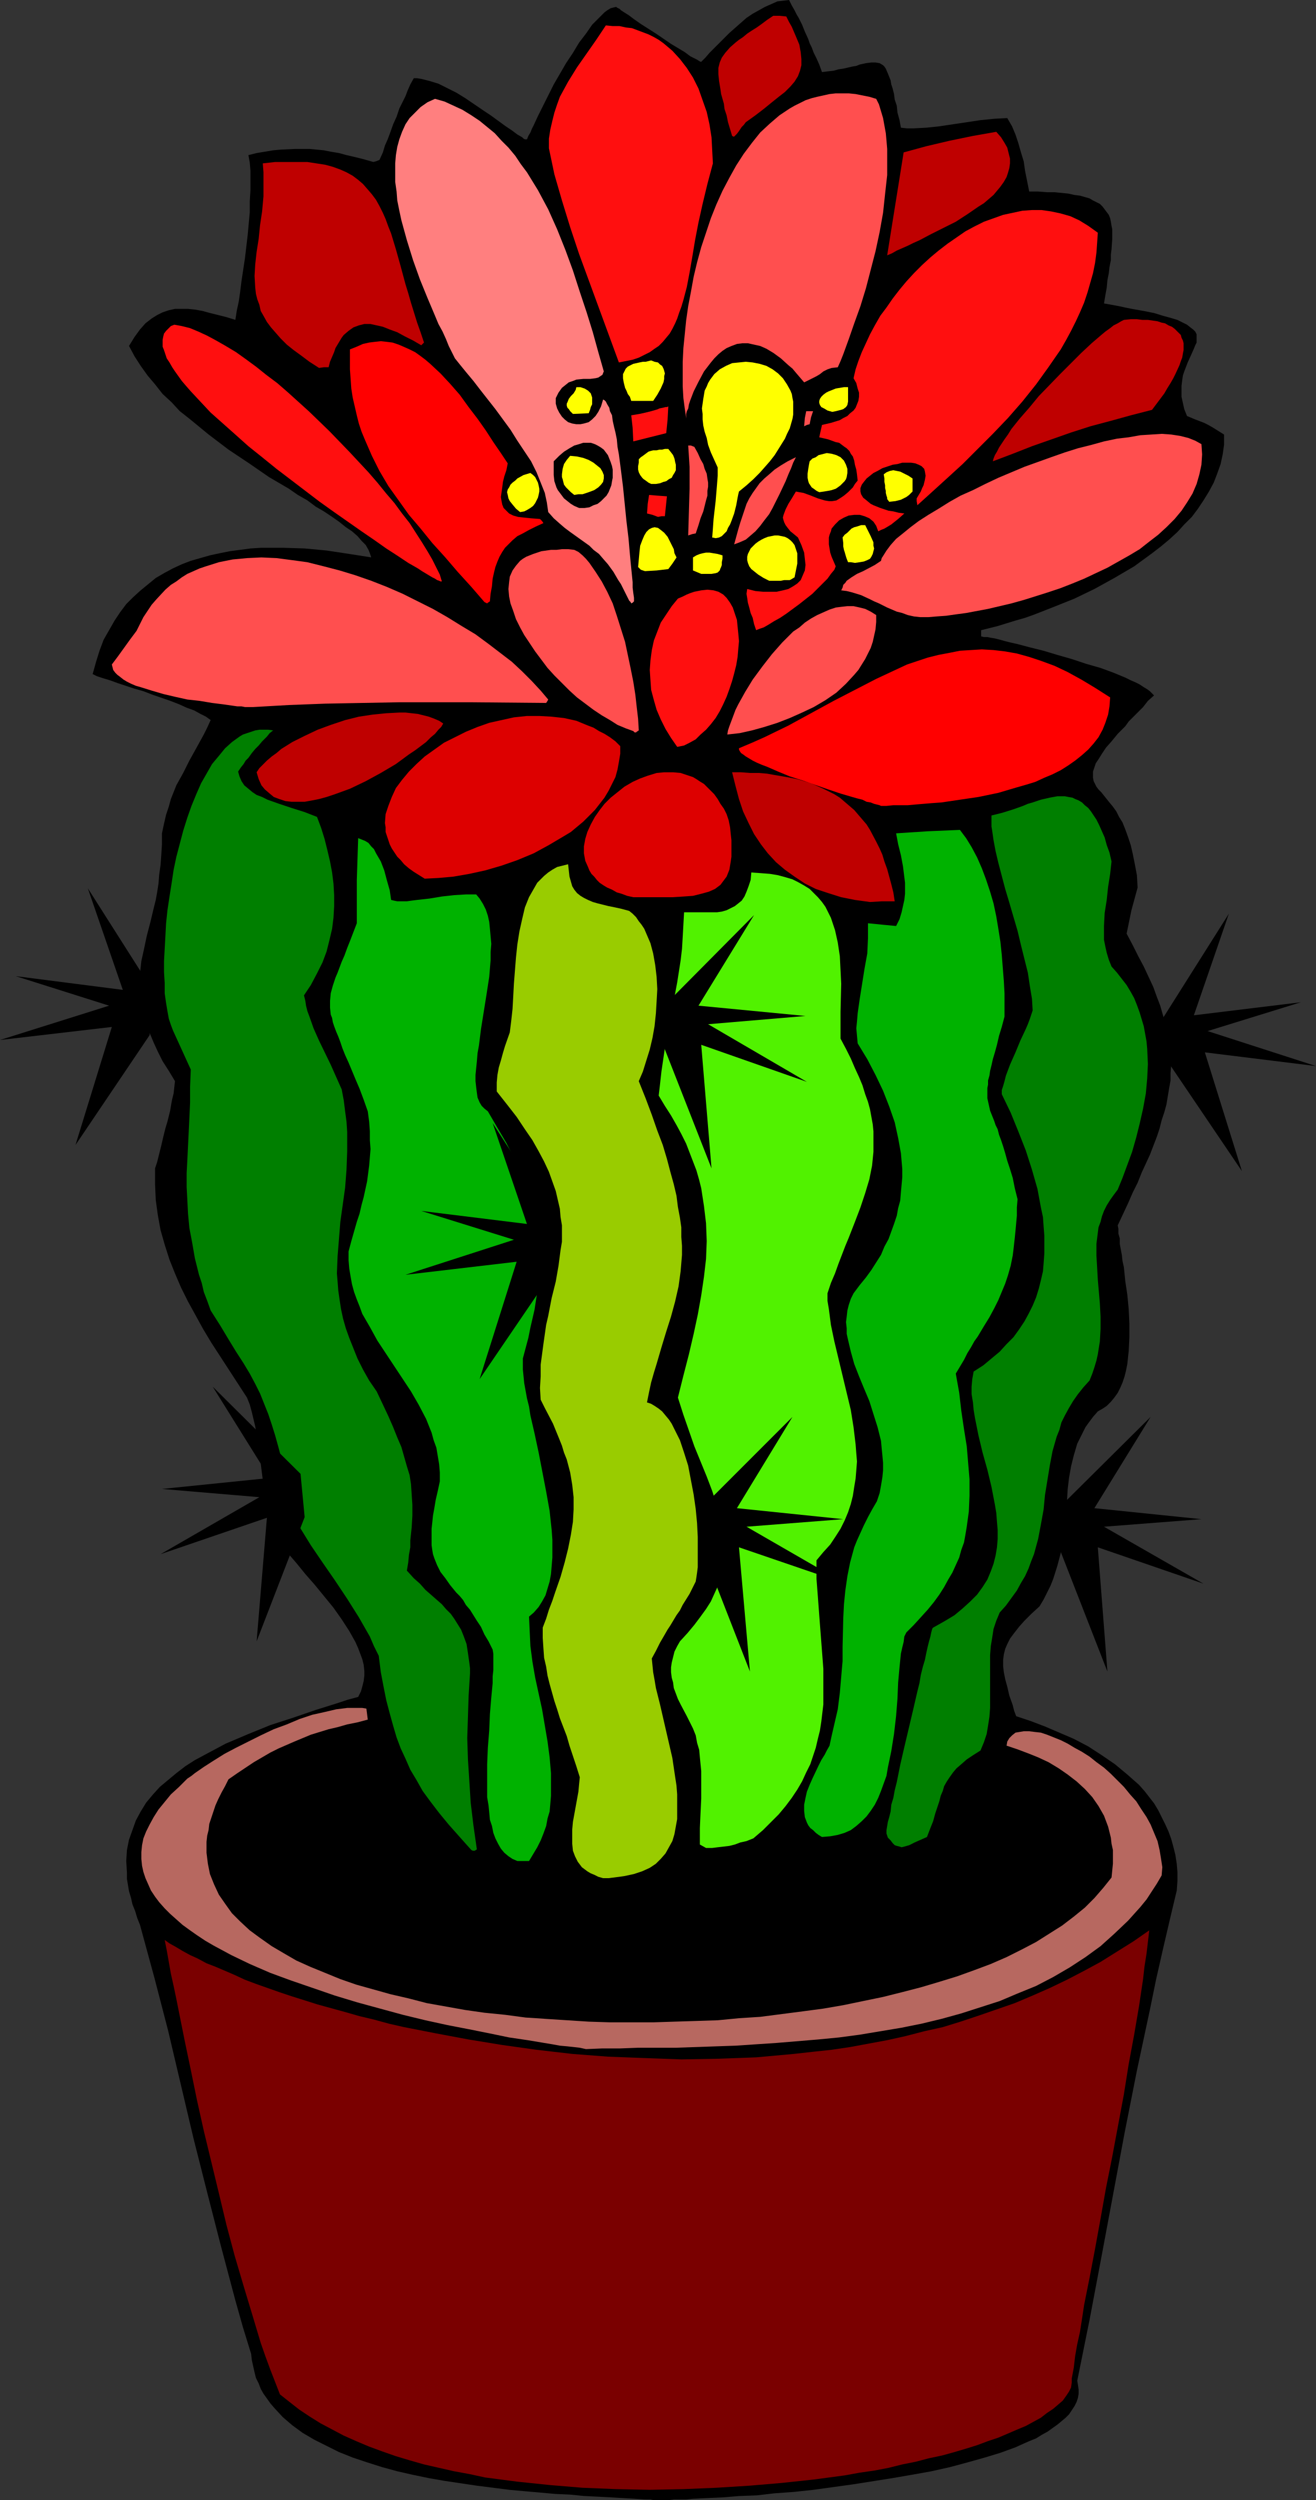 <?xml version="1.0" encoding="UTF-8" standalone="no"?>
<svg
   version="1.0"
   width="81.984mm"
   height="155.711mm"
   id="svg55"
   sodipodi:docname="Cactus with Flower 4.wmf"
   xmlns:inkscape="http://www.inkscape.org/namespaces/inkscape"
   xmlns:sodipodi="http://sodipodi.sourceforge.net/DTD/sodipodi-0.dtd"
   xmlns="http://www.w3.org/2000/svg"
   xmlns:svg="http://www.w3.org/2000/svg">
  <rect width="100%" height="100%" fill="#333333" stroke="none"/>
  <sodipodi:namedview
     id="namedview55"
     pagecolor="#ffffff"
     bordercolor="#000000"
     borderopacity="0.25"
     inkscape:showpageshadow="2"
     inkscape:pageopacity="0.0"
     inkscape:pagecheckerboard="0"
     inkscape:deskcolor="#d1d1d1"
     inkscape:document-units="mm" />
  <defs
     id="defs1">
    <pattern
       id="WMFhbasepattern"
       patternUnits="userSpaceOnUse"
       width="6"
       height="6"
       x="0"
       y="0" />
  </defs>
  <path
     style="fill:#000000;fill-opacity:1;fill-rule:evenodd;stroke:none"
     d="m 151.7,588.353 -2.423,-0.162 -2.746,-0.162 -2.746,-0.162 -3.07,-0.162 -3.231,-0.162 -3.231,-0.323 -3.554,-0.162 -3.554,-0.323 -3.716,-0.323 -3.554,-0.323 -7.593,-0.97 -7.593,-1.131 -3.716,-0.646 -3.877,-0.808 -3.554,-0.808 -3.554,-0.97 -3.554,-1.131 -3.393,-1.131 -3.231,-1.293 -2.908,-1.454 -2.908,-1.454 -2.746,-1.616 -2.423,-1.778 -2.262,-1.939 -1.939,-2.101 -0.969,-1.131 -0.808,-1.131 -0.808,-1.131 -0.646,-1.131 -0.485,-1.293 -0.646,-1.293 -0.323,-1.293 -0.323,-1.454 -0.323,-1.454 -0.162,-1.454 -1.939,-6.302 -1.777,-6.302 -3.393,-12.766 -3.231,-12.604 -3.231,-12.766 -5.978,-25.37 -3.231,-12.443 -3.393,-12.443 -0.646,-1.616 -0.485,-1.616 -0.646,-1.616 -0.323,-1.454 -0.485,-1.616 -0.485,-2.909 v -1.454 l -0.162,-2.747 0.162,-2.585 0.485,-2.424 0.808,-2.262 0.808,-2.262 1.131,-2.101 1.292,-2.101 1.616,-1.939 1.616,-1.778 1.939,-1.616 1.939,-1.616 2.1,-1.616 2.262,-1.454 2.423,-1.293 2.423,-1.293 2.423,-1.293 5.331,-2.262 5.17,-2.101 5.493,-1.778 5.17,-1.778 2.585,-0.808 2.585,-0.808 2.423,-0.808 2.423,-0.646 0.646,-1.293 0.323,-1.131 0.323,-1.293 0.162,-1.293 v -1.131 l -0.162,-1.454 -0.323,-1.293 -0.485,-1.293 -0.485,-1.293 -0.646,-1.454 -1.454,-2.585 -1.777,-2.747 -1.939,-2.747 -4.362,-5.333 -2.262,-2.585 -2.1,-2.585 -2.1,-2.424 -1.777,-2.262 -0.646,-1.131 -0.808,-1.131 -0.485,-0.97 -0.485,-1.131 -0.808,-3.878 -0.485,-4.04 -0.485,-3.878 -0.485,-3.878 -0.485,-3.717 -0.646,-3.717 -0.808,-3.393 -0.485,-1.778 -0.646,-1.616 -4.2,-6.464 -2.1,-3.232 -2.1,-3.232 -1.939,-3.232 -1.777,-3.232 -1.777,-3.232 -1.616,-3.232 -1.454,-3.393 -1.292,-3.232 -1.131,-3.555 -0.969,-3.393 -0.646,-3.555 -0.485,-3.555 -0.162,-3.717 v -3.717 l 0.485,-1.454 0.323,-1.293 0.323,-1.293 0.323,-1.293 0.485,-2.101 0.485,-1.939 0.485,-1.616 0.323,-1.293 0.323,-1.293 0.162,-0.97 0.162,-0.97 0.162,-0.808 0.323,-1.293 0.162,-1.454 0.162,-1.454 -1.454,-2.424 -1.454,-2.262 -1.131,-2.262 -0.969,-2.101 -0.808,-1.939 -0.808,-1.778 -0.485,-1.778 -0.485,-1.778 -0.323,-1.616 -0.323,-1.616 -0.162,-1.454 v -1.454 l 0.162,-2.909 0.323,-2.909 0.646,-2.909 0.646,-3.07 0.808,-3.07 0.808,-3.393 0.485,-1.939 0.323,-1.778 0.323,-2.101 0.162,-2.101 0.323,-2.262 0.162,-2.262 0.162,-2.585 v -2.585 l 0.485,-2.262 0.485,-2.101 0.646,-1.939 0.485,-1.778 0.646,-1.616 0.646,-1.616 1.616,-2.909 1.454,-2.909 1.616,-2.909 1.777,-3.232 0.808,-1.616 0.808,-1.778 -1.131,-0.808 -1.292,-0.646 -1.454,-0.808 -1.777,-0.646 -1.777,-0.808 -2.1,-0.808 -4.2,-1.454 -2.1,-0.808 -2.262,-0.646 -1.939,-0.646 -1.939,-0.646 -1.777,-0.646 -1.616,-0.485 -1.454,-0.485 -0.969,-0.485 0.808,-2.909 0.808,-2.585 0.969,-2.585 1.292,-2.262 1.292,-2.262 1.292,-1.939 1.454,-1.939 1.616,-1.616 1.777,-1.616 1.777,-1.454 1.777,-1.454 1.939,-1.131 2.1,-1.131 2.1,-0.97 2.1,-0.808 2.262,-0.646 2.262,-0.646 2.262,-0.485 2.423,-0.485 2.423,-0.323 2.423,-0.323 2.585,-0.162 h 2.423 2.585 l 5.17,0.162 5.17,0.485 5.331,0.808 5.17,0.808 -0.323,-0.97 -0.323,-0.808 -0.646,-1.131 -0.969,-0.97 -0.969,-1.131 -1.292,-1.131 -1.454,-0.97 -1.616,-1.293 -1.616,-1.131 -1.939,-1.293 -1.939,-1.131 -1.939,-1.454 -2.262,-1.293 -2.1,-1.454 -4.685,-2.747 -4.685,-3.232 -4.847,-3.232 -4.685,-3.555 -4.524,-3.717 -2.262,-1.778 -1.939,-2.101 -2.1,-1.939 -1.777,-2.262 -1.777,-2.101 -1.616,-2.262 -1.454,-2.262 -1.292,-2.424 1.292,-2.101 1.292,-1.778 1.292,-1.454 1.454,-1.131 1.292,-0.808 1.292,-0.646 1.454,-0.485 1.454,-0.323 h 1.616 1.454 l 1.616,0.162 1.777,0.323 1.777,0.485 1.939,0.485 1.939,0.485 2.1,0.646 0.323,-2.101 0.485,-2.262 0.323,-2.262 0.323,-2.585 0.808,-5.333 0.646,-5.494 0.485,-5.333 v -2.585 l 0.162,-2.585 v -2.262 -2.262 l -0.162,-1.939 -0.323,-1.778 1.939,-0.485 1.939,-0.323 1.939,-0.323 1.777,-0.162 3.393,-0.162 h 3.393 l 3.393,0.323 1.616,0.323 1.939,0.323 1.777,0.485 2.1,0.485 1.939,0.485 2.262,0.646 0.646,-0.162 0.808,-0.323 0.808,-1.778 0.485,-1.616 0.646,-1.454 0.485,-1.293 0.808,-2.262 0.808,-1.778 0.646,-1.939 0.969,-1.939 0.485,-0.97 0.485,-1.293 0.646,-1.454 0.808,-1.454 h 0.808 l 0.969,0.162 1.939,0.485 2.1,0.646 1.939,0.97 2.262,1.131 2.1,1.293 4.039,2.747 1.939,1.293 1.777,1.293 1.777,1.293 1.454,0.97 1.292,0.97 1.131,0.646 0.323,0.323 0.323,0.162 h 0.323 0.162 l 0.323,-0.808 0.485,-0.808 0.323,-0.808 0.485,-0.97 0.969,-2.101 1.131,-2.262 1.292,-2.585 1.292,-2.585 2.908,-5.009 1.616,-2.424 1.454,-2.424 1.616,-2.101 1.454,-2.101 1.616,-1.616 0.646,-0.646 0.646,-0.646 0.646,-0.485 0.808,-0.485 0.646,-0.162 0.646,-0.162 v 0 l 0.162,0.162 0.323,0.162 0.323,0.162 0.323,0.323 0.485,0.323 1.292,0.808 1.292,0.97 1.616,1.131 1.777,1.131 1.777,1.131 3.554,2.424 1.616,0.97 1.616,0.97 1.292,0.97 1.292,0.646 0.323,0.162 0.485,0.323 0.323,0.162 h 0.162 l 0.969,-0.97 0.969,-1.131 1.131,-1.131 1.131,-1.131 2.423,-2.424 2.746,-2.424 1.292,-1.131 1.454,-0.97 1.454,-0.808 1.454,-0.808 1.454,-0.646 1.454,-0.646 1.454,-0.162 L 185.788,0 l 0.646,1.293 0.646,1.131 0.485,0.97 0.485,0.808 0.808,1.616 0.646,1.616 0.808,1.778 0.323,0.97 0.485,0.97 0.485,1.293 0.646,1.293 0.646,1.454 0.646,1.778 1.292,-0.162 1.454,-0.162 1.131,-0.323 1.131,-0.162 2.1,-0.485 0.969,-0.162 0.808,-0.323 1.454,-0.323 1.292,-0.162 h 0.969 l 0.969,0.162 0.808,0.485 0.323,0.323 0.323,0.485 0.485,1.131 0.323,0.808 0.323,0.808 0.162,0.97 0.323,0.97 0.323,1.293 0.162,1.293 0.485,1.454 0.162,1.616 0.485,1.778 0.323,1.778 1.454,0.162 h 1.454 l 3.07,-0.162 3.07,-0.323 3.231,-0.485 6.462,-0.97 3.231,-0.323 3.07,-0.162 1.131,1.939 0.808,1.939 0.646,1.939 0.646,2.262 0.646,2.101 0.323,2.262 0.969,4.848 h 2.1 l 2.1,0.162 h 1.777 l 1.616,0.162 1.616,0.162 1.454,0.323 1.292,0.162 1.131,0.323 1.131,0.323 0.808,0.485 0.969,0.485 0.646,0.323 0.646,0.646 0.485,0.646 0.485,0.646 0.485,0.646 0.323,0.808 0.162,0.808 0.162,0.97 0.162,0.808 v 1.131 1.131 l -0.162,2.424 -0.162,1.293 v 1.293 l -0.323,1.616 -0.162,1.454 -0.323,1.616 -0.162,1.778 -0.323,1.778 -0.323,1.939 1.777,0.323 1.777,0.323 1.454,0.323 1.616,0.323 2.746,0.485 2.423,0.485 2.1,0.646 1.777,0.485 1.616,0.485 1.292,0.646 0.969,0.485 0.808,0.646 0.646,0.485 0.485,0.485 0.323,0.646 v 0.646 0.646 0.646 l -0.323,0.646 -0.323,0.808 -0.646,1.454 -0.808,1.778 -0.808,2.101 -0.323,0.97 -0.162,1.131 -0.162,1.293 v 1.293 1.293 l 0.323,1.454 0.323,1.454 0.646,1.616 1.939,0.808 2.1,0.808 0.969,0.485 1.131,0.646 1.292,0.808 1.292,0.808 v 2.424 l -0.323,2.262 -0.485,2.262 -0.808,2.262 -0.808,2.101 -1.131,2.101 -1.292,2.101 -1.292,1.939 -1.454,1.939 -1.777,1.778 -1.616,1.778 -1.939,1.778 -1.939,1.616 -2.1,1.616 -4.2,3.07 -4.685,2.747 -4.685,2.585 -4.685,2.262 -4.847,1.939 -4.524,1.778 -2.262,0.808 -2.262,0.646 -2.1,0.646 -2.1,0.646 -1.939,0.485 -1.939,0.485 v 1.454 l 0.646,0.162 h 0.808 l 0.808,0.162 0.969,0.162 1.292,0.323 1.131,0.323 1.292,0.323 1.454,0.323 3.07,0.808 3.231,0.808 3.231,0.97 3.393,0.97 3.393,1.131 3.393,0.97 3.07,1.131 2.746,1.131 1.292,0.646 1.131,0.485 0.969,0.485 0.969,0.646 0.808,0.485 0.646,0.485 0.485,0.485 0.485,0.485 -1.454,1.293 -1.131,1.454 -1.131,1.131 -1.131,1.131 -1.131,1.131 -0.808,1.131 -0.969,0.97 -0.808,0.808 -1.454,1.778 -1.292,1.454 -0.969,1.454 -0.808,1.293 -0.646,0.97 -0.323,0.97 -0.323,0.97 v 0.808 0.646 l 0.162,0.808 0.323,0.646 0.323,0.646 0.485,0.646 0.646,0.646 0.646,0.808 0.646,0.808 0.646,0.808 0.808,0.97 0.808,1.131 0.646,1.293 0.808,1.293 0.646,1.616 0.646,1.778 0.646,1.939 0.485,2.101 0.485,2.424 0.485,2.585 0.162,2.909 -1.454,5.332 -1.131,5.494 1.454,2.747 1.292,2.585 1.292,2.424 1.131,2.424 1.131,2.424 0.808,2.262 0.808,2.101 0.646,2.262 0.646,1.939 0.485,2.101 0.323,1.939 0.162,1.939 0.162,1.778 0.162,1.939 -0.162,1.939 v 1.778 l -0.323,1.778 -0.323,1.939 -0.323,1.939 -0.485,1.778 -0.646,1.939 -0.485,1.939 -0.646,1.939 -0.808,2.101 -0.808,2.101 -0.969,2.101 -0.969,2.101 -0.969,2.424 -1.131,2.262 -1.131,2.585 -1.131,2.424 -1.292,2.747 0.162,0.808 v 1.131 l 0.323,1.131 v 1.293 l 0.485,2.585 0.162,1.454 0.323,1.454 0.323,3.232 0.485,3.232 0.323,3.393 0.162,3.393 v 3.232 l -0.162,3.232 -0.323,3.07 -0.323,1.616 -0.323,1.293 -0.485,1.454 -0.485,1.131 -0.646,1.293 -0.808,1.131 -0.808,0.97 -0.969,0.97 -0.969,0.646 -1.131,0.646 -1.131,1.293 -0.969,1.293 -0.808,1.131 -0.646,1.293 -0.646,1.293 -0.646,1.293 -0.808,2.747 -0.646,2.585 -0.485,2.747 -0.323,2.747 -0.323,5.817 -0.323,2.909 -0.323,3.07 -0.646,3.07 -0.808,3.07 -0.969,3.07 -0.646,1.616 -0.808,1.616 -0.808,1.616 -0.969,1.616 -1.939,1.778 -1.616,1.616 -1.292,1.454 -1.131,1.454 -0.969,1.293 -0.646,1.293 -0.485,1.131 -0.323,1.293 -0.162,1.293 v 1.454 l 0.162,1.454 0.323,1.616 0.485,1.778 0.485,2.101 0.808,2.262 0.323,1.293 0.485,1.293 3.393,1.131 3.393,1.293 3.393,1.454 3.393,1.454 3.393,1.778 3.231,2.101 3.07,2.101 2.908,2.424 2.746,2.424 1.292,1.454 1.131,1.454 1.131,1.454 0.969,1.616 0.808,1.616 0.808,1.616 0.808,1.778 0.646,1.778 0.485,1.778 0.485,1.939 0.323,2.101 0.162,1.939 v 2.101 l -0.162,2.262 -1.616,6.787 -1.616,6.948 -1.616,7.11 -1.454,7.11 -3.07,14.382 -2.908,14.705 -2.746,14.705 -2.746,14.705 -2.746,14.543 -2.908,14.382 0.162,0.97 0.162,1.131 v 0.97 l -0.162,0.97 -0.323,0.97 -0.485,0.97 -0.646,0.97 -0.646,0.97 -0.808,0.808 -0.969,0.808 -0.969,0.808 -1.131,0.808 -1.131,0.808 -1.454,0.808 -1.292,0.808 -1.616,0.646 -1.454,0.646 -1.777,0.808 -3.554,1.293 -3.716,1.131 -4.039,1.131 -4.2,1.131 -4.362,0.97 -4.524,0.808 -4.685,0.808 -9.209,1.454 -9.37,1.293 -4.524,0.485 -4.524,0.323 -4.2,0.485 -4.2,0.162 -3.877,0.323 -3.716,0.162 -3.231,0.162 -1.616,0.162 h -1.454 -1.454 l -1.292,0.162 h -3.393 l -0.808,-0.162 h -0.808 z"
     id="path1" />
  <path
     style="fill:#7a0000;fill-opacity:1;fill-rule:evenodd;stroke:none"
     d="m 65.914,563.63 -1.131,-2.909 -1.131,-2.909 -1.131,-3.07 -1.131,-3.232 -0.969,-3.232 -0.969,-3.232 -2.1,-6.948 -2.1,-7.11 -1.939,-7.272 -1.777,-7.433 -3.554,-14.705 -1.616,-7.272 -1.454,-7.11 -1.454,-6.948 -0.646,-3.232 -0.646,-3.232 -0.646,-3.232 -0.646,-3.07 -0.646,-2.909 -0.485,-2.747 -0.485,-2.747 -0.485,-2.424 1.131,0.808 1.454,0.808 1.616,0.97 1.777,0.97 1.777,0.808 2.1,1.131 2.1,0.808 2.262,0.97 2.262,0.97 2.423,1.131 2.585,0.97 2.746,0.97 2.746,0.97 2.908,0.97 3.07,0.97 3.07,0.97 6.462,1.778 3.393,0.97 3.393,0.808 3.554,0.97 3.554,0.808 7.432,1.454 7.755,1.454 7.916,1.293 8.078,1.131 8.401,0.97 8.401,0.646 8.562,0.323 8.724,0.323 8.885,-0.162 8.724,-0.323 8.885,-0.808 4.362,-0.485 4.524,-0.485 4.362,-0.646 4.362,-0.808 4.362,-0.808 4.362,-0.97 4.362,-1.131 4.362,-0.97 4.2,-1.293 4.362,-1.454 4.2,-1.454 4.2,-1.454 4.2,-1.778 4.039,-1.778 4.039,-1.939 4.039,-2.101 3.877,-2.101 3.877,-2.424 3.877,-2.424 3.716,-2.585 -0.323,2.747 -0.323,2.747 -0.485,3.07 -0.323,2.909 -0.485,3.232 -0.485,3.232 -1.131,6.625 -1.292,6.948 -1.131,7.11 -2.746,14.705 -1.454,7.272 -1.292,7.272 -1.292,7.11 -1.292,6.787 -0.646,3.232 -0.646,3.232 -0.485,3.232 -0.485,3.07 -0.646,2.909 -0.485,2.747 -0.323,2.747 -0.485,2.585 v 0.97 l -0.162,1.131 -0.485,0.97 -0.646,0.97 -0.808,1.131 -1.131,0.97 -1.131,0.97 -1.454,0.97 -1.454,1.131 -1.777,0.97 -1.777,0.97 -1.939,0.808 -2.262,0.97 -2.262,0.97 -2.423,0.808 -2.585,0.97 -2.585,0.808 -2.746,0.808 -2.908,0.808 -3.07,0.646 -3.07,0.808 -3.231,0.646 -3.231,0.808 -3.393,0.646 -3.393,0.485 -3.554,0.646 -7.27,0.97 -7.593,0.808 -7.593,0.646 -7.755,0.485 -7.755,0.323 -7.916,0.162 -7.916,-0.162 -7.916,-0.323 -7.755,-0.646 -7.755,-0.808 -3.716,-0.485 -3.716,-0.485 -3.716,-0.808 -3.554,-0.646 -3.554,-0.808 -3.554,-0.808 -3.393,-0.97 -3.231,-0.97 -3.231,-1.131 -3.07,-1.131 -3.07,-1.293 -2.908,-1.293 -2.746,-1.454 -2.746,-1.454 -2.585,-1.616 -2.423,-1.616 -2.262,-1.778 z"
     id="path2" />
  <path
     style="fill:#b76860;fill-opacity:1;fill-rule:evenodd;stroke:none"
     d="m 137.967,482.349 -1.454,-0.323 -1.454,-0.162 -1.454,-0.162 -1.777,-0.162 -1.777,-0.323 -1.939,-0.323 -1.939,-0.323 -1.939,-0.323 -4.362,-0.646 -4.685,-0.97 -4.847,-0.97 -5.008,-0.97 -5.17,-1.131 -5.331,-1.293 -5.331,-1.454 -5.331,-1.454 -5.331,-1.616 -5.17,-1.778 -5.17,-1.778 -4.847,-1.778 -4.847,-2.101 -4.362,-2.101 -2.1,-1.131 -2.1,-1.131 -1.939,-1.131 -1.939,-1.293 -1.616,-1.131 -1.777,-1.293 -1.454,-1.293 -1.454,-1.293 -1.292,-1.293 -1.292,-1.454 -0.969,-1.293 -0.969,-1.454 -0.646,-1.454 -0.646,-1.454 -0.485,-1.454 -0.323,-1.454 -0.162,-1.616 v -1.616 l 0.162,-1.616 0.323,-1.616 0.646,-1.616 0.808,-1.616 0.969,-1.778 1.131,-1.778 1.454,-1.778 1.454,-1.778 1.939,-1.778 1.939,-1.939 0.969,-0.646 0.808,-0.646 2.1,-1.454 2.262,-1.454 2.585,-1.616 2.746,-1.454 2.908,-1.454 2.908,-1.454 3.07,-1.454 3.07,-1.131 3.07,-1.293 2.908,-0.97 2.908,-0.646 2.746,-0.646 2.585,-0.323 h 1.292 1.131 1.131 l 0.969,0.162 0.162,1.293 0.162,1.293 -2.423,0.646 -2.423,0.485 -2.262,0.646 -2.1,0.485 -4.2,1.293 -3.877,1.616 -3.716,1.616 -1.939,0.97 -1.939,1.131 -1.939,1.131 -1.939,1.293 -1.939,1.293 -2.1,1.454 -0.808,1.616 -0.808,1.454 -0.808,1.616 -0.646,1.454 -0.485,1.454 -0.485,1.454 -0.485,1.454 -0.162,1.454 -0.323,1.293 -0.162,1.454 v 1.293 1.293 l 0.323,2.585 0.485,2.424 0.969,2.424 1.131,2.424 1.454,2.101 1.616,2.262 1.939,1.939 2.262,2.101 2.423,1.778 2.746,1.939 2.746,1.616 3.07,1.778 3.231,1.454 3.554,1.454 3.554,1.454 3.716,1.293 4.039,1.131 4.039,1.131 4.2,0.97 4.362,1.131 4.524,0.808 4.524,0.808 4.524,0.646 4.847,0.485 4.847,0.646 4.847,0.323 5.008,0.323 5.008,0.323 5.008,0.162 h 5.008 5.17 l 5.008,-0.162 5.17,-0.162 5.008,-0.162 5.008,-0.485 5.008,-0.323 5.008,-0.646 5.008,-0.646 4.847,-0.646 4.685,-0.808 4.685,-0.97 4.685,-0.97 4.524,-1.131 4.362,-1.131 4.362,-1.293 4.2,-1.293 4.039,-1.454 3.877,-1.454 3.716,-1.616 3.554,-1.778 3.393,-1.778 3.07,-1.939 3.07,-1.939 2.746,-2.101 2.585,-2.101 2.262,-2.262 2.1,-2.424 1.939,-2.424 0.162,-1.616 0.162,-1.616 v -1.616 -1.616 l -0.323,-1.454 -0.162,-1.454 -0.323,-1.293 -0.323,-1.293 -0.485,-1.293 -0.485,-1.293 -1.292,-2.262 -1.454,-2.101 -1.777,-1.939 -1.939,-1.778 -2.1,-1.616 -2.1,-1.454 -2.423,-1.454 -2.423,-1.131 -2.423,-0.97 -2.585,-0.97 -2.423,-0.808 0.162,-0.97 0.485,-0.808 0.646,-0.646 0.808,-0.646 0.969,-0.162 0.969,-0.162 h 1.292 l 1.292,0.162 1.454,0.162 1.454,0.485 1.616,0.646 1.616,0.646 1.616,0.808 1.616,0.97 1.777,0.97 1.777,1.131 1.616,1.293 1.777,1.293 1.616,1.454 1.616,1.616 1.454,1.454 1.454,1.778 1.454,1.616 1.131,1.778 1.292,1.939 0.969,1.778 0.808,1.939 0.808,1.939 0.485,2.101 0.323,1.939 0.323,2.101 -0.162,1.939 -1.131,1.939 -2.423,3.717 -1.454,1.778 -2.908,3.232 -3.231,3.07 -3.231,2.909 -3.554,2.585 -3.716,2.424 -3.877,2.262 -4.039,2.101 -4.362,1.778 -4.2,1.778 -4.524,1.454 -4.524,1.454 -4.685,1.293 -4.685,1.131 -4.847,0.97 -4.847,0.808 -4.847,0.808 -4.847,0.646 -5.008,0.485 -9.693,0.808 -9.693,0.646 -4.685,0.162 -4.685,0.162 -4.685,0.162 h -4.524 -4.362 l -4.2,0.162 h -4.2 z"
     id="path3" />
  <path
     style="fill:#99cc00;fill-opacity:1;fill-rule:evenodd;stroke:none"
     d="m 142.006,442.113 -1.131,-0.323 -0.969,-0.485 -0.808,-0.323 -0.808,-0.485 -0.646,-0.485 -0.646,-0.485 -0.485,-0.646 -0.485,-0.646 -0.646,-1.293 -0.485,-1.293 -0.162,-1.616 v -1.616 -1.778 l 0.162,-1.778 0.646,-3.555 0.646,-3.555 0.162,-1.778 0.162,-1.616 -0.808,-2.585 -0.808,-2.424 -0.808,-2.424 -0.646,-2.262 -0.808,-2.101 -0.808,-2.101 -0.646,-2.101 -0.646,-1.939 -1.131,-4.04 -0.485,-1.939 -0.323,-2.101 -0.485,-2.101 -0.162,-2.262 -0.162,-2.424 v -2.424 l 0.808,-2.101 0.646,-2.101 0.808,-2.101 0.646,-1.939 1.292,-3.717 0.969,-3.393 0.808,-3.232 0.646,-3.232 0.485,-3.07 0.162,-2.909 v -2.909 l -0.323,-2.909 -0.485,-2.909 -0.808,-3.07 -0.646,-1.616 -0.485,-1.616 -0.646,-1.616 -1.454,-3.555 -1.939,-3.717 -0.969,-1.939 -0.162,-2.747 0.162,-2.747 v -2.747 l 0.323,-2.424 0.323,-2.424 0.323,-2.262 0.323,-2.262 0.485,-2.101 0.808,-4.201 0.969,-3.878 0.646,-3.717 0.485,-3.717 0.323,-1.939 v -1.939 -1.939 l -0.323,-1.939 -0.162,-1.939 -0.485,-2.101 -0.485,-2.101 -0.808,-2.262 -0.808,-2.262 -1.131,-2.424 -1.292,-2.424 -1.454,-2.585 -1.777,-2.585 -1.939,-2.909 -2.262,-2.909 -2.423,-3.07 v -2.101 l 0.162,-1.778 0.323,-1.778 0.485,-1.616 0.485,-1.778 0.485,-1.616 1.131,-3.232 0.323,-2.585 0.323,-2.909 0.162,-2.909 0.162,-3.07 0.485,-6.14 0.323,-3.07 0.485,-3.07 0.646,-2.909 0.646,-2.747 0.969,-2.424 0.646,-1.131 0.646,-1.131 0.646,-1.131 0.808,-0.808 0.808,-0.808 0.969,-0.808 0.969,-0.646 1.131,-0.646 1.292,-0.323 1.292,-0.323 0.162,1.454 0.162,1.454 0.323,1.131 0.323,1.131 0.485,0.808 0.646,0.808 0.808,0.646 0.808,0.485 0.969,0.485 1.131,0.485 1.131,0.323 1.292,0.323 1.292,0.323 1.616,0.323 1.454,0.323 1.777,0.485 0.808,0.646 0.808,0.808 0.646,0.97 0.646,0.808 0.646,0.97 0.485,1.131 0.969,2.262 0.646,2.424 0.485,2.747 0.323,2.747 0.162,2.909 -0.162,2.909 -0.162,2.747 -0.323,3.07 -0.485,2.747 -0.646,2.747 -0.808,2.585 -0.808,2.585 -0.969,2.262 1.616,4.04 1.454,3.878 1.292,3.717 1.292,3.393 0.969,3.232 0.808,3.07 0.808,2.909 0.646,2.747 0.323,2.585 0.485,2.585 0.323,2.262 v 2.262 l 0.162,2.101 v 2.101 l -0.162,1.939 -0.162,1.939 -0.485,3.555 -0.808,3.555 -0.969,3.555 -1.131,3.555 -1.131,3.717 -1.131,3.878 -0.646,2.101 -0.646,2.262 -0.485,2.262 -0.485,2.424 0.969,0.323 0.808,0.485 0.969,0.646 0.808,0.646 0.808,0.97 0.808,0.97 0.646,0.97 0.646,1.293 0.646,1.293 0.646,1.293 0.969,2.909 0.969,3.07 0.646,3.393 0.646,3.393 0.485,3.393 0.323,3.393 0.162,3.232 v 3.07 2.747 1.293 l -0.162,1.293 -0.162,1.131 -0.162,0.97 -1.454,2.909 -1.616,2.585 -0.646,1.293 -0.808,1.131 -1.454,2.424 -0.646,0.97 -0.646,1.131 -1.131,1.939 -0.969,1.939 -0.969,1.778 0.162,1.616 0.162,1.616 0.323,1.778 0.323,1.939 0.969,3.878 0.969,4.201 0.969,4.201 0.969,4.201 0.646,4.363 0.323,2.101 0.162,2.101 v 1.939 1.939 1.939 l -0.323,1.778 -0.323,1.778 -0.485,1.616 -0.808,1.454 -0.808,1.454 -1.131,1.293 -1.131,1.131 -1.454,0.97 -1.777,0.808 -1.939,0.646 -2.262,0.485 -1.131,0.162 -1.292,0.162 -1.292,0.162 z"
     id="path4" />
  <path
     style="fill:#00b200;fill-opacity:1;fill-rule:evenodd;stroke:none"
     d="m 121.812,438.074 -1.131,-0.485 -0.969,-0.646 -0.969,-0.808 -0.808,-0.97 -0.646,-1.131 -0.646,-1.293 -0.485,-1.293 -0.323,-1.616 -0.485,-1.454 -0.162,-1.778 -0.162,-1.616 -0.323,-1.939 v -3.717 -4.04 l 0.162,-3.878 0.323,-4.04 0.162,-3.878 0.323,-3.878 0.323,-3.393 v -1.616 l 0.162,-1.454 v -1.454 -1.293 -1.131 l -0.162,-0.97 -0.969,-1.939 -0.969,-1.616 -0.808,-1.778 -0.969,-1.454 -0.808,-1.293 -0.808,-1.293 -0.969,-1.131 -0.646,-1.131 -0.808,-0.97 -0.808,-0.808 -1.454,-1.778 -1.131,-1.616 -1.131,-1.454 -0.808,-1.616 -0.646,-1.616 -0.323,-0.97 -0.162,-0.97 -0.162,-1.131 v -1.131 -1.293 -1.454 l 0.162,-1.454 0.162,-1.616 0.323,-1.778 0.323,-1.939 0.485,-2.101 0.485,-2.262 v -2.101 l -0.162,-1.939 -0.323,-1.939 -0.323,-1.939 -0.646,-1.778 -0.485,-1.778 -0.646,-1.616 -0.646,-1.616 -1.777,-3.393 -1.777,-3.07 -7.916,-11.958 -1.777,-3.232 -1.777,-3.07 -0.646,-1.778 -0.646,-1.616 -0.646,-1.778 -0.485,-1.778 -0.323,-1.778 -0.323,-1.939 -0.162,-1.939 v -2.101 l 0.646,-2.424 0.646,-2.262 0.646,-2.262 0.646,-1.939 0.485,-2.101 0.485,-1.778 0.808,-3.717 0.485,-3.717 0.162,-1.939 0.162,-1.939 -0.162,-2.101 v -2.101 l -0.162,-2.262 -0.323,-2.424 -0.969,-2.747 -0.969,-2.585 -0.969,-2.262 -0.808,-1.939 -0.808,-1.939 -0.808,-1.778 -0.646,-1.616 -0.485,-1.454 -0.485,-1.293 -0.485,-1.131 -0.485,-1.293 -0.323,-0.97 -0.162,-0.97 -0.323,-0.808 -0.162,-1.616 v -1.616 l 0.162,-1.778 0.485,-1.778 0.323,-0.97 0.323,-0.97 0.485,-1.131 0.485,-1.293 0.485,-1.293 0.646,-1.454 0.646,-1.778 0.646,-1.616 0.808,-2.101 0.808,-2.101 v -10.18 l 0.323,-9.857 0.808,0.323 0.808,0.323 0.808,0.485 0.646,0.808 0.646,0.646 0.485,0.97 1.131,1.939 0.808,2.101 0.646,2.424 0.646,2.262 0.323,2.262 0.646,0.162 0.808,0.162 h 2.262 l 1.131,-0.162 1.292,-0.162 2.908,-0.323 2.908,-0.485 2.908,-0.323 2.746,-0.162 h 2.423 l 0.808,0.97 0.808,1.293 0.646,1.293 0.485,1.454 0.323,1.454 0.162,1.616 0.162,1.778 0.162,1.778 -0.162,1.939 v 1.939 l -0.323,3.878 -0.646,4.201 -0.646,4.04 -0.646,4.04 -0.485,3.878 -0.323,1.778 -0.162,1.939 -0.162,1.616 -0.162,1.616 v 1.454 l 0.162,1.454 0.162,1.293 0.162,1.131 0.485,1.131 0.485,0.808 0.646,0.646 0.808,0.646 1.131,1.939 1.131,1.939 2.1,3.555 1.777,3.555 1.616,3.232 1.454,3.232 0.969,3.07 0.969,3.232 0.646,3.07 0.323,3.393 0.162,3.232 v 3.393 l -0.323,3.717 -0.323,1.939 -0.323,2.101 -0.323,2.101 -0.485,2.101 -0.485,2.101 -0.485,2.424 -0.646,2.424 -0.646,2.424 v 1.293 1.293 l 0.162,1.616 0.162,1.616 0.323,1.778 0.323,1.778 0.485,1.939 0.323,2.101 0.969,4.201 0.969,4.525 1.777,9.211 0.808,4.525 0.485,4.525 0.162,2.262 v 2.101 2.101 l -0.162,1.939 -0.162,1.939 -0.323,1.778 -0.485,1.616 -0.485,1.616 -0.808,1.454 -0.808,1.293 -1.131,1.293 -1.131,0.97 0.162,3.555 0.162,3.393 0.485,3.717 0.646,3.717 1.616,7.433 1.292,7.595 0.485,3.717 0.323,3.717 v 3.555 1.778 l -0.162,1.939 -0.162,1.778 -0.485,1.616 -0.323,1.778 -0.646,1.778 -0.646,1.616 -0.808,1.616 -0.969,1.616 -0.969,1.616 z"
     id="path5" />
  <path
     style="fill:#007f00;fill-opacity:1;fill-rule:evenodd;stroke:none"
     d="m 110.988,435.488 -1.454,-1.616 -1.292,-1.454 -2.585,-2.909 -2.262,-2.747 -2.1,-2.747 -1.777,-2.424 -1.454,-2.585 -1.454,-2.424 -1.131,-2.585 -1.131,-2.424 -0.969,-2.585 -0.808,-2.747 -0.808,-2.909 -0.808,-3.07 -0.646,-3.232 -0.646,-3.393 -0.485,-3.878 -1.131,-2.262 -0.969,-2.262 -1.292,-2.262 -1.292,-2.262 -2.746,-4.363 -2.908,-4.363 -2.908,-4.201 -2.746,-4.04 -2.585,-4.201 -0.969,-2.101 -1.131,-2.101 -0.323,-2.262 -0.323,-1.939 -0.485,-1.939 -0.323,-1.939 -0.646,-3.393 -0.808,-3.07 -0.808,-2.909 -0.808,-2.585 -0.808,-2.424 -0.969,-2.424 -0.969,-2.424 -1.131,-2.262 -1.292,-2.424 -1.454,-2.424 -1.777,-2.747 -1.777,-2.909 -0.969,-1.616 -0.969,-1.616 -1.131,-1.778 -1.131,-1.778 -0.808,-2.262 -0.808,-2.101 -0.485,-2.101 -0.646,-1.939 -0.969,-3.878 -0.646,-3.717 -0.646,-3.393 -0.323,-3.393 -0.162,-3.232 -0.162,-3.07 v -3.232 l 0.162,-3.07 0.323,-6.625 0.162,-3.393 0.162,-3.555 v -3.717 l 0.162,-4.04 -4.2,-9.211 -0.485,-1.293 -0.485,-1.454 -0.323,-1.778 -0.323,-1.939 -0.323,-2.262 v -2.424 l -0.162,-2.585 v -2.585 l 0.162,-2.909 0.162,-2.909 0.162,-3.07 0.323,-3.07 0.485,-3.232 0.485,-3.07 0.485,-3.232 0.646,-3.07 0.808,-3.07 0.808,-3.07 0.969,-3.07 0.969,-2.747 1.131,-2.747 1.131,-2.585 1.292,-2.262 1.292,-2.262 1.616,-1.939 1.454,-1.778 1.616,-1.454 1.777,-1.293 0.808,-0.485 0.969,-0.323 0.969,-0.323 0.969,-0.323 0.969,-0.162 h 0.969 1.131 l 1.131,0.162 -0.808,0.646 -0.646,0.808 -0.485,0.485 -0.646,0.646 -0.808,0.97 -0.808,0.808 -0.808,0.97 -0.808,1.131 -0.646,0.646 -0.485,0.808 -0.646,0.808 -0.646,0.97 0.323,1.131 0.485,1.131 0.646,0.97 0.969,0.808 0.969,0.808 0.969,0.646 1.292,0.485 1.292,0.646 2.746,0.97 2.908,0.97 3.07,0.97 2.908,1.131 0.969,2.585 0.808,2.585 0.646,2.585 0.646,2.747 0.485,2.585 0.323,2.585 0.162,2.747 v 2.585 l -0.162,2.747 -0.323,2.585 -0.646,2.747 -0.646,2.585 -0.969,2.585 -1.292,2.585 -1.454,2.747 -1.616,2.424 0.323,1.293 0.162,1.131 0.323,1.293 0.485,1.293 0.969,2.747 1.292,2.909 2.746,5.656 1.292,2.909 1.292,2.909 0.485,2.585 0.323,2.585 0.323,2.424 0.162,2.424 v 2.262 2.262 l -0.162,4.363 -0.323,4.201 -1.131,8.08 -0.323,4.04 -0.323,4.04 -0.162,4.04 0.162,1.939 0.162,2.101 0.323,2.262 0.323,2.101 0.485,2.262 0.646,2.262 0.808,2.262 0.969,2.424 0.969,2.424 1.292,2.585 1.454,2.585 1.777,2.585 1.454,3.07 1.292,2.747 1.131,2.585 0.969,2.424 0.969,2.262 0.646,2.262 0.646,2.262 0.646,2.101 0.323,2.101 0.162,2.424 0.162,2.424 v 2.585 l -0.162,2.747 -0.323,3.07 v 1.616 l -0.323,1.778 -0.162,1.778 -0.323,1.939 1.616,1.778 1.454,1.293 1.292,1.454 1.292,1.131 1.292,1.131 1.292,1.131 0.969,1.131 1.131,1.131 0.808,1.131 0.808,1.293 0.808,1.293 0.646,1.616 0.646,1.778 0.323,2.101 0.323,2.262 0.162,1.293 v 1.293 l -0.323,5.171 -0.162,5.009 -0.162,5.009 0.162,5.009 0.323,5.009 0.323,5.171 0.646,5.332 0.808,5.656 -0.485,0.323 h -0.323 -0.162 z"
     id="path6" />
  <path
     style="fill:#51f200;fill-opacity:1;fill-rule:evenodd;stroke:none"
     d="m 166.239,435.003 -1.454,-0.808 v -3.878 l 0.162,-3.555 0.162,-3.393 v -3.232 -3.232 l -0.323,-3.232 -0.162,-1.778 -0.485,-1.616 -0.323,-1.778 -0.646,-1.616 -1.454,-2.909 -1.454,-2.747 -0.646,-1.293 -0.485,-1.293 -0.485,-1.293 -0.162,-1.293 -0.323,-1.131 -0.162,-1.293 v -1.131 l 0.162,-1.131 0.323,-1.293 0.323,-1.293 0.646,-1.293 0.646,-1.131 1.777,-1.939 1.616,-1.939 1.454,-1.939 1.292,-1.778 1.131,-1.778 0.808,-1.778 0.808,-1.778 0.485,-1.778 0.485,-1.778 0.323,-1.778 0.162,-1.616 v -1.778 -1.616 l -0.162,-1.778 -0.646,-3.393 -0.808,-3.393 -1.131,-3.555 -1.292,-3.393 -1.454,-3.555 -1.454,-3.555 -1.292,-3.717 -1.292,-3.717 -1.292,-4.04 0.646,-2.585 0.646,-2.585 1.292,-5.009 1.131,-4.848 0.969,-4.525 0.808,-4.525 0.646,-4.363 0.485,-4.201 0.162,-4.201 -0.162,-4.201 -0.485,-4.04 -0.323,-2.101 -0.323,-2.101 -0.485,-1.939 -0.646,-2.262 -0.808,-2.101 -0.808,-2.101 -0.808,-2.101 -1.131,-2.262 -1.131,-2.101 -1.292,-2.262 -1.454,-2.262 -1.454,-2.424 0.323,-2.747 0.323,-2.909 0.808,-5.494 0.969,-5.171 0.485,-2.585 0.485,-2.585 0.969,-5.171 0.808,-5.171 0.323,-2.747 0.162,-2.747 0.162,-2.909 0.162,-2.909 h 1.777 4.524 1.454 l 1.131,-0.162 1.131,-0.323 0.969,-0.485 0.969,-0.485 0.808,-0.646 0.808,-0.646 0.646,-0.97 0.485,-1.131 0.485,-1.293 0.485,-1.454 0.162,-1.778 2.262,0.162 2.1,0.162 1.939,0.323 1.777,0.485 1.616,0.485 1.292,0.646 1.454,0.808 1.292,0.808 0.969,0.97 0.969,0.97 0.969,1.131 0.808,1.131 0.646,1.293 0.646,1.293 0.485,1.454 0.485,1.454 0.646,2.909 0.485,3.232 0.162,3.232 0.162,3.232 -0.162,6.625 v 3.232 3.07 l 1.292,2.424 1.131,2.262 0.969,2.262 0.969,2.101 0.808,1.939 0.646,2.101 0.646,1.778 0.485,1.778 0.323,1.778 0.323,1.778 0.162,1.616 v 1.778 1.616 1.454 l -0.323,3.232 -0.646,3.232 -0.969,3.232 -1.131,3.393 -1.292,3.393 -1.454,3.717 -0.808,1.939 -0.808,2.101 -0.808,2.101 -0.808,2.262 -0.969,2.262 -0.808,2.424 v 1.778 l 0.323,1.939 0.485,3.717 0.808,3.878 0.969,4.04 0.969,4.04 0.969,4.04 0.969,4.04 0.646,4.04 0.485,4.04 0.162,2.101 0.162,1.939 -0.162,2.101 -0.162,1.939 -0.323,1.939 -0.323,2.101 -0.485,1.939 -0.646,1.939 -0.808,1.939 -0.969,1.939 -1.131,1.778 -1.292,1.939 -1.616,1.778 -1.616,1.939 v 4.363 l 0.323,4.201 0.323,4.363 0.323,4.201 0.323,4.201 0.323,4.201 v 4.201 4.201 l -0.485,4.04 -0.323,2.101 -0.485,1.939 -0.485,2.101 -0.646,1.939 -0.646,1.939 -0.969,1.939 -0.969,2.101 -1.131,1.939 -1.292,1.939 -1.454,1.939 -1.616,1.939 -1.777,1.778 -1.939,1.939 -2.262,1.939 -1.616,0.646 -1.454,0.323 -1.292,0.485 -1.292,0.323 -2.746,0.323 -1.292,0.162 z"
     id="path7" />
  <path
     style="fill:#00b200;fill-opacity:1;fill-rule:evenodd;stroke:none"
     d="m 193.542,432.418 -0.808,-0.485 -0.646,-0.485 -0.646,-0.646 -0.646,-0.485 -0.485,-0.646 -0.323,-0.646 -0.485,-1.293 -0.162,-1.454 v -1.454 l 0.323,-1.616 0.323,-1.454 0.646,-1.616 0.646,-1.454 1.454,-3.07 0.646,-1.293 0.808,-1.293 0.485,-0.97 0.646,-1.131 0.485,-2.262 0.485,-2.101 0.485,-2.101 0.485,-2.101 0.485,-3.878 0.323,-3.717 0.162,-1.939 0.162,-1.778 v -3.393 l 0.162,-6.787 0.162,-3.232 0.323,-3.232 0.485,-3.393 0.646,-3.232 0.485,-1.778 0.485,-1.778 0.646,-1.616 0.808,-1.778 0.808,-1.778 0.969,-1.939 0.969,-1.778 1.131,-1.939 0.646,-1.939 0.323,-1.778 0.323,-1.939 0.162,-1.616 v -1.778 l -0.162,-1.778 -0.162,-1.616 -0.162,-1.778 -0.808,-3.232 -0.969,-3.07 -0.969,-3.07 -1.292,-3.07 -1.131,-2.747 -1.131,-2.909 -0.808,-2.909 -0.646,-2.747 -0.323,-1.454 v -1.293 l -0.162,-1.454 0.162,-1.293 0.162,-1.454 0.323,-1.293 0.485,-1.454 0.646,-1.293 1.454,-1.939 1.454,-1.778 1.292,-1.778 1.131,-1.778 1.131,-1.778 0.808,-1.939 0.969,-1.778 0.646,-1.778 0.646,-1.778 0.646,-1.939 0.323,-1.778 0.485,-1.778 0.162,-1.939 0.162,-1.778 0.162,-1.778 v -1.939 l -0.323,-3.717 -0.646,-3.555 -0.808,-3.717 -1.292,-3.717 -1.454,-3.717 -1.777,-3.717 -1.939,-3.717 -2.262,-3.717 -0.162,-1.778 -0.162,-1.778 0.162,-1.616 0.162,-1.939 0.485,-3.393 1.131,-7.11 0.646,-3.555 0.162,-3.555 v -1.778 -1.778 l 3.231,0.323 3.393,0.323 0.808,-1.616 0.485,-1.616 0.323,-1.454 0.323,-1.454 0.162,-1.454 v -1.293 -1.293 l -0.162,-1.293 -0.323,-2.585 -0.485,-2.585 -0.646,-2.585 -0.485,-2.585 7.432,-0.485 7.593,-0.323 1.454,1.939 1.292,2.101 1.292,2.424 1.131,2.585 0.969,2.585 0.969,2.909 0.808,2.747 0.646,3.07 0.485,2.909 0.485,3.07 0.323,3.07 0.485,6.14 0.162,2.909 v 2.747 2.747 l -0.646,2.424 -0.646,2.101 -0.485,2.101 -0.485,1.778 -0.485,1.616 -0.323,1.454 -0.323,1.293 -0.162,1.131 -0.323,1.131 v 0.97 l -0.162,0.808 v 0.808 1.616 l 0.323,1.454 0.323,1.454 0.646,1.616 0.323,0.808 0.323,0.97 0.485,0.97 0.162,0.646 0.162,0.646 0.485,1.293 0.485,1.454 0.485,1.616 0.485,1.778 0.646,1.939 0.646,2.101 0.485,2.424 0.646,2.585 -0.162,1.939 v 1.939 l -0.162,1.778 -0.162,1.778 -0.162,1.616 -0.162,1.454 -0.162,1.454 -0.162,1.293 -0.485,2.424 -0.646,2.262 -0.646,1.939 -0.808,1.939 -0.808,1.939 -0.969,1.939 -1.131,2.101 -1.292,2.101 -1.454,2.424 -0.808,1.131 -0.808,1.454 -0.808,1.293 -0.808,1.616 -0.969,1.616 -0.969,1.616 0.808,4.525 0.485,4.201 0.646,4.363 0.646,4.04 0.323,3.878 0.323,3.878 v 3.878 l -0.162,3.717 -0.485,3.555 -0.323,1.939 -0.323,1.778 -0.646,1.778 -0.485,1.778 -0.808,1.778 -0.808,1.778 -0.969,1.616 -0.969,1.778 -1.131,1.778 -1.292,1.778 -1.454,1.778 -1.616,1.778 -1.616,1.778 -1.777,1.778 -0.485,0.97 -0.162,1.293 -0.323,1.293 -0.323,1.454 -0.162,1.616 -0.162,1.616 -0.323,3.555 -0.162,3.878 -0.323,4.04 -0.485,4.201 -0.646,4.04 -0.808,3.878 -0.323,1.939 -0.646,1.778 -0.646,1.778 -0.646,1.616 -0.808,1.616 -0.969,1.454 -0.969,1.293 -1.131,1.131 -1.292,1.131 -1.292,0.97 -1.454,0.646 -1.616,0.485 -1.777,0.323 z"
     id="path8" />
  <path
     style="fill:#007f00;fill-opacity:1;fill-rule:evenodd;stroke:none"
     d="m 208.728,431.61 v -0.323 -0.485 l 0.162,-0.97 0.162,-0.97 0.323,-1.131 0.323,-1.293 0.162,-1.616 0.485,-1.616 0.323,-1.778 0.485,-1.939 0.808,-4.04 0.969,-4.201 2.1,-8.888 0.969,-4.201 0.485,-1.939 0.323,-1.939 0.485,-1.939 0.485,-1.616 0.323,-1.616 0.323,-1.454 0.323,-1.293 0.323,-1.131 0.162,-0.808 0.162,-0.646 0.162,-0.485 0.162,-0.162 2.585,-1.454 2.423,-1.454 1.939,-1.616 1.777,-1.616 1.616,-1.616 1.292,-1.778 1.131,-1.778 0.808,-1.939 0.646,-1.778 0.485,-1.939 0.323,-1.939 0.162,-1.939 v -2.101 l -0.162,-1.939 -0.162,-2.101 -0.323,-1.939 -0.808,-4.201 -0.969,-4.04 -1.131,-4.04 -0.969,-4.04 -0.808,-4.04 -0.323,-1.939 -0.162,-1.778 -0.323,-1.939 v -1.778 l 0.162,-1.778 0.323,-1.778 2.262,-1.454 1.939,-1.616 1.939,-1.616 1.616,-1.778 1.616,-1.616 1.292,-1.778 1.292,-1.939 0.969,-1.778 0.969,-1.939 0.808,-1.939 0.646,-2.101 0.485,-1.939 0.485,-2.101 0.162,-1.939 0.162,-2.262 v -2.101 -2.101 l -0.162,-2.101 -0.162,-2.262 -0.485,-2.262 -0.808,-4.363 -1.292,-4.525 -1.454,-4.525 -1.777,-4.525 -1.777,-4.363 -2.1,-4.363 v -0.97 l 0.323,-0.97 0.323,-1.131 0.323,-1.293 0.969,-2.585 1.292,-2.909 1.131,-2.747 1.292,-2.747 0.485,-1.131 0.485,-1.293 0.323,-0.97 0.323,-0.97 -0.162,-2.747 -0.485,-2.909 -0.485,-3.232 -0.808,-3.232 -0.808,-3.232 -0.808,-3.393 -1.939,-6.625 -0.969,-3.232 -0.808,-3.07 -0.808,-3.07 -0.646,-2.747 -0.485,-2.585 -0.162,-1.131 -0.162,-1.131 -0.162,-0.97 v -0.97 -0.808 -0.808 l 2.585,-0.646 2.585,-0.808 2.262,-0.808 1.131,-0.485 1.131,-0.323 1.939,-0.646 2.1,-0.485 1.777,-0.323 h 1.777 l 0.808,0.162 0.969,0.162 0.646,0.323 0.808,0.323 0.808,0.485 0.646,0.646 0.808,0.646 0.646,0.808 0.646,0.97 0.646,0.97 0.646,1.293 0.646,1.454 0.646,1.454 0.485,1.778 0.646,1.778 0.485,2.101 -0.323,2.909 -0.485,3.07 -0.323,3.07 -0.485,3.07 -0.162,3.07 v 1.616 1.616 l 0.323,1.616 0.323,1.454 0.485,1.616 0.646,1.616 1.292,1.454 1.131,1.454 1.131,1.454 0.969,1.616 0.808,1.454 0.646,1.616 0.646,1.778 0.485,1.616 0.485,1.616 0.323,1.778 0.323,1.778 0.162,1.778 0.162,3.555 -0.162,3.393 -0.323,3.555 -0.646,3.555 -0.808,3.555 -0.808,3.232 -0.969,3.393 -1.131,3.07 -1.131,3.07 -1.131,2.747 -0.969,1.293 -0.808,1.131 -0.808,1.293 -0.646,1.293 -0.485,1.293 -0.323,1.293 -0.485,1.293 -0.162,1.293 -0.323,2.585 v 2.747 l 0.162,2.747 0.162,2.909 0.485,5.656 0.162,3.07 v 2.909 l -0.162,2.909 -0.485,3.07 -0.323,1.454 -0.485,1.616 -0.485,1.454 -0.646,1.616 -1.454,1.616 -1.292,1.616 -1.131,1.616 -0.969,1.616 -0.969,1.778 -0.808,1.616 -0.485,1.778 -0.646,1.616 -0.969,3.393 -0.646,3.393 -1.131,6.948 -0.323,3.393 -0.646,3.555 -0.646,3.393 -0.969,3.555 -0.646,1.616 -0.646,1.778 -0.808,1.778 -0.969,1.616 -0.969,1.778 -1.292,1.778 -1.292,1.778 -1.454,1.616 -0.808,1.939 -0.646,1.939 -0.323,2.101 -0.323,1.939 -0.162,2.101 v 1.939 4.201 4.201 2.101 l -0.162,2.101 -0.323,2.101 -0.323,1.939 -0.646,1.939 -0.808,1.939 -1.777,1.131 -1.454,0.97 -1.292,1.131 -1.131,0.97 -0.808,0.97 -0.808,1.131 -0.646,0.97 -0.646,1.131 -0.323,1.131 -0.485,1.131 -0.323,1.293 -0.485,1.454 -0.485,1.454 -0.485,1.778 -0.646,1.616 -0.808,2.101 -1.454,0.646 -1.454,0.646 -1.292,0.646 -1.131,0.323 -0.646,0.162 -0.485,-0.162 -0.646,-0.162 -0.485,-0.162 -0.485,-0.485 -0.485,-0.646 -0.646,-0.646 z"
     id="path9" />
  <path
     style="fill:#bf0000;fill-opacity:1;fill-rule:evenodd;stroke:none"
     d="m 204.851,212.331 -3.554,-0.485 -3.231,-0.646 -3.07,-0.97 -2.908,-0.97 -2.585,-1.293 -2.423,-1.616 -2.262,-1.616 -2.1,-1.778 -1.939,-2.101 -1.616,-2.101 -1.616,-2.424 -1.292,-2.585 -1.292,-2.747 -0.969,-2.909 -0.808,-3.07 -0.808,-3.232 h 2.1 l 2.1,0.162 h 2.1 l 1.939,0.162 1.777,0.323 1.939,0.323 1.777,0.323 1.616,0.323 1.616,0.485 1.616,0.485 1.454,0.646 1.454,0.646 1.292,0.646 1.292,0.646 1.292,0.808 1.131,0.97 1.131,0.97 1.131,0.97 0.969,1.131 1.939,2.262 0.808,1.293 1.454,2.747 0.808,1.616 0.646,1.454 0.485,1.616 0.646,1.778 0.485,1.778 0.485,1.778 0.485,1.939 0.323,2.101 h -3.07 z"
     id="path10" />
  <path
     style="fill:#dd0000;fill-opacity:1;fill-rule:evenodd;stroke:none"
     d="m 149.115,211.2 -1.454,-0.323 -1.292,-0.485 -1.131,-0.323 -1.131,-0.646 -1.131,-0.485 -0.808,-0.485 -0.969,-0.646 -0.646,-0.646 -0.646,-0.808 -0.646,-0.646 -0.485,-0.808 -0.323,-0.808 -0.646,-1.454 -0.323,-1.778 v -1.616 l 0.323,-1.778 0.485,-1.616 0.808,-1.778 0.969,-1.778 1.131,-1.616 1.131,-1.454 1.454,-1.454 1.616,-1.293 1.616,-1.293 1.939,-1.131 1.777,-0.808 1.777,-0.646 2.1,-0.646 1.777,-0.162 h 2.1 l 1.777,0.162 1.939,0.646 0.969,0.323 0.808,0.485 0.969,0.646 0.808,0.485 0.808,0.808 0.808,0.808 0.808,0.808 0.808,1.131 0.646,1.131 0.808,1.131 0.646,1.293 0.485,1.454 0.323,1.616 0.162,1.616 0.162,1.454 v 1.454 1.293 1.131 l -0.162,1.131 -0.162,0.97 -0.162,0.97 -0.323,0.808 -0.323,0.808 -0.485,0.646 -0.485,0.646 -0.485,0.646 -1.292,0.97 -1.454,0.646 -1.777,0.485 -1.939,0.485 -2.262,0.162 -2.585,0.162 h -2.746 z"
     id="path11" />
  <path
     style="fill:#dd0000;fill-opacity:1;fill-rule:evenodd;stroke:none"
     d="m 100.002,206.837 -1.292,-0.808 -1.292,-0.808 -1.131,-0.808 -1.131,-0.97 -0.808,-0.97 -0.808,-0.808 -0.646,-0.97 -0.646,-0.97 -0.485,-0.97 -0.323,-0.97 -0.323,-0.97 -0.323,-0.97 v -1.131 l -0.162,-0.97 0.162,-2.101 0.646,-1.939 0.808,-2.101 0.969,-2.101 1.454,-1.939 1.616,-1.939 1.777,-1.778 1.939,-1.778 2.262,-1.616 2.262,-1.616 2.585,-1.293 2.585,-1.293 2.746,-1.131 2.746,-0.97 2.908,-0.646 2.908,-0.646 3.07,-0.323 h 2.908 l 2.908,0.162 2.908,0.323 2.908,0.646 2.746,1.131 1.292,0.485 1.292,0.808 1.292,0.646 1.292,0.808 1.292,0.97 1.131,1.131 v 1.778 l -0.323,1.939 -0.323,1.778 -0.485,1.778 -0.808,1.616 -0.808,1.616 -0.969,1.616 -1.131,1.454 -1.131,1.454 -1.292,1.293 -1.454,1.454 -2.908,2.424 -1.616,0.97 -3.554,2.101 -3.554,1.939 -3.877,1.616 -3.716,1.293 -3.877,1.131 -3.716,0.808 -3.716,0.646 -3.554,0.323 z"
     id="path12" />
  <path
     style="fill:#ff0000;fill-opacity:1;fill-rule:evenodd;stroke:none"
     d="m 207.436,189.708 -0.323,-0.162 -0.646,-0.162 -0.646,-0.162 -0.808,-0.323 -0.969,-0.162 -0.969,-0.485 -1.292,-0.323 -1.131,-0.323 -2.746,-0.808 -2.908,-0.97 -5.978,-2.101 -3.07,-0.97 -2.746,-1.131 -2.585,-1.131 -1.292,-0.485 -1.131,-0.485 -0.969,-0.485 -0.808,-0.485 -0.808,-0.485 -0.646,-0.485 -0.485,-0.323 -0.323,-0.485 -0.162,-0.323 v -0.323 l 3.07,-1.293 2.908,-1.293 5.654,-2.747 5.331,-2.909 5.331,-2.909 5.008,-2.585 5.008,-2.585 4.847,-2.262 2.423,-1.131 2.423,-0.808 2.423,-0.808 2.585,-0.646 2.585,-0.485 2.423,-0.485 2.585,-0.162 2.585,-0.162 2.746,0.162 2.746,0.323 2.746,0.485 2.908,0.808 2.908,0.97 3.07,1.131 3.07,1.454 3.231,1.778 3.231,1.939 3.554,2.262 -0.162,2.101 -0.323,1.939 -0.646,1.939 -0.646,1.616 -0.969,1.778 -1.131,1.454 -1.292,1.454 -1.454,1.293 -1.616,1.293 -1.616,1.131 -1.777,1.131 -1.939,0.97 -1.939,0.808 -2.1,0.97 -2.1,0.646 -2.262,0.646 -4.362,1.293 -4.685,0.97 -4.362,0.646 -4.362,0.646 -2.262,0.162 -1.939,0.162 -1.939,0.162 -1.777,0.162 h -1.777 -1.616 l -1.616,0.162 z"
     id="path13" />
  <path
     style="fill:#bf0000;fill-opacity:1;fill-rule:evenodd;stroke:none"
     d="m 60.421,181.79 0.646,-0.97 0.969,-0.97 0.808,-0.808 1.131,-0.97 1.131,-0.808 1.131,-0.97 2.585,-1.616 2.908,-1.454 3.07,-1.454 3.07,-1.131 3.393,-1.131 3.231,-0.808 3.231,-0.485 3.231,-0.323 3.07,-0.162 h 1.454 l 1.454,0.162 1.454,0.162 1.292,0.323 1.292,0.323 1.292,0.485 1.131,0.485 0.969,0.646 -0.485,0.808 -0.646,0.646 -0.808,0.97 -0.969,0.808 -1.131,1.131 -1.292,0.97 -1.292,0.97 -1.454,0.97 -3.07,2.262 -3.554,2.101 -3.554,1.939 -3.716,1.778 -1.777,0.646 -1.777,0.646 -1.939,0.646 -1.777,0.485 -1.616,0.323 -1.777,0.323 H 70.115 68.661 l -1.454,-0.162 -1.454,-0.485 -1.292,-0.485 -0.969,-0.808 -1.131,-0.97 -0.808,-0.97 -0.646,-1.454 z"
     id="path14" />
  <path
     style="fill:#ff0f0f;fill-opacity:1;fill-rule:evenodd;stroke:none"
     d="m 159.454,175.811 -1.454,-2.101 -1.292,-2.101 -1.131,-2.262 -0.969,-2.262 -0.646,-2.262 -0.646,-2.424 -0.162,-2.262 -0.162,-2.424 0.162,-2.262 0.323,-2.424 0.485,-2.262 0.808,-2.101 0.808,-2.101 1.292,-1.939 1.292,-1.939 1.454,-1.778 1.131,-0.485 0.969,-0.485 0.808,-0.323 0.969,-0.323 0.808,-0.162 0.808,-0.162 1.454,-0.162 1.454,0.162 1.131,0.323 1.131,0.646 0.808,0.808 0.808,1.131 0.646,1.131 0.485,1.454 0.485,1.454 0.162,1.616 0.162,1.616 0.162,1.778 -0.162,1.778 -0.162,1.939 -0.323,1.939 -0.485,1.939 -0.485,1.778 -0.646,1.939 -0.646,1.778 -0.808,1.778 -0.808,1.616 -0.969,1.616 -1.131,1.454 -1.131,1.293 -1.292,1.131 -1.131,1.131 -1.454,0.808 -1.292,0.646 z"
     id="path15" />
  <path
     style="fill:#ff4f4f;fill-opacity:1;fill-rule:evenodd;stroke:none"
     d="m 171.248,172.903 0.162,-0.97 0.323,-0.97 0.485,-1.293 0.485,-1.293 0.485,-1.293 0.646,-1.293 0.808,-1.454 0.808,-1.454 1.777,-2.909 2.262,-3.07 2.262,-2.909 2.423,-2.747 2.585,-2.585 1.454,-0.97 1.292,-1.131 1.454,-0.97 1.454,-0.808 1.454,-0.646 1.454,-0.646 1.454,-0.485 1.292,-0.162 1.454,-0.162 h 1.454 l 1.454,0.323 1.292,0.323 1.292,0.646 1.292,0.808 v 1.616 l -0.162,1.778 -0.323,1.454 -0.323,1.454 -0.485,1.454 -0.646,1.293 -0.646,1.293 -0.808,1.293 -0.808,1.293 -0.969,1.131 -1.939,2.101 -2.262,2.101 -2.585,1.778 -2.746,1.616 -2.746,1.293 -2.908,1.293 -2.908,1.131 -3.07,0.97 -2.908,0.808 -2.908,0.646 z"
     id="path16" />
  <path
     style="fill:#ff4f4f;fill-opacity:1;fill-rule:evenodd;stroke:none"
     d="m 149.115,172.095 -1.777,-0.646 -1.939,-0.808 -1.777,-1.131 -1.939,-1.131 -1.939,-1.293 -1.939,-1.454 -1.939,-1.454 -1.777,-1.616 -1.777,-1.778 -1.777,-1.778 -1.616,-1.778 -1.454,-1.939 -1.454,-1.939 -1.292,-1.939 -1.292,-1.939 -0.969,-1.778 -0.969,-1.939 -0.646,-1.939 -0.646,-1.778 -0.323,-1.616 -0.162,-1.778 0.162,-1.616 0.162,-1.293 0.646,-1.454 0.808,-1.131 0.969,-1.131 0.646,-0.485 0.808,-0.485 0.808,-0.323 0.808,-0.323 0.969,-0.323 0.969,-0.323 1.131,-0.162 1.131,-0.162 h 1.292 l 1.292,-0.162 h 1.454 l 1.454,0.162 0.969,0.485 0.969,0.808 0.808,0.808 0.808,0.97 1.454,2.101 1.454,2.262 1.292,2.424 1.292,2.747 0.969,2.909 0.969,3.07 0.969,3.07 0.646,3.07 0.646,3.07 0.646,3.232 0.485,3.07 0.323,2.909 0.323,2.747 0.162,2.747 -0.485,0.323 -0.162,0.162 h -0.323 z"
     id="path17" />
  <path
     style="fill:#ff4f4f;fill-opacity:1;fill-rule:evenodd;stroke:none"
     d="m 59.614,166.439 h -0.485 -0.646 -0.808 l -0.808,-0.162 H 55.898 l -1.131,-0.162 -2.262,-0.323 -2.585,-0.323 -2.908,-0.485 -2.908,-0.323 -2.908,-0.646 -2.746,-0.646 -2.746,-0.808 -2.585,-0.808 -1.131,-0.323 -1.131,-0.485 -0.969,-0.485 -0.808,-0.485 -0.808,-0.646 -0.646,-0.485 -0.485,-0.485 -0.485,-0.646 -0.162,-0.646 -0.162,-0.646 1.454,-1.939 2.908,-4.04 1.454,-1.939 0.808,-1.616 0.808,-1.616 0.969,-1.454 0.969,-1.454 1.131,-1.293 2.1,-2.262 1.292,-1.131 1.292,-0.808 1.292,-0.97 1.292,-0.808 1.454,-0.646 1.454,-0.646 1.454,-0.485 3.07,-0.97 3.231,-0.646 3.393,-0.323 3.393,-0.162 3.554,0.162 3.716,0.485 3.554,0.485 3.877,0.97 3.716,0.97 3.716,1.131 3.716,1.293 3.716,1.454 3.716,1.616 3.554,1.778 3.554,1.778 3.393,1.939 3.393,2.101 3.231,1.939 3.07,2.262 2.746,2.101 2.746,2.101 2.423,2.262 2.262,2.262 2.1,2.262 1.777,2.101 -0.162,0.323 -0.323,0.485 -17.448,-0.162 H 93.863 l -8.724,0.162 -8.562,0.162 -8.562,0.323 z"
     id="path18" />
  <path
     style="fill:#ff0f0f;fill-opacity:1;fill-rule:evenodd;stroke:none"
     d="m 178.033,148.341 -0.485,-1.454 -0.323,-1.454 -0.485,-1.131 -0.323,-1.293 -0.323,-1.131 -0.162,-1.131 -0.162,-0.97 0.162,-1.131 1.939,0.485 1.777,0.162 h 1.616 1.616 l 1.454,-0.323 1.292,-0.323 1.131,-0.646 0.969,-0.646 0.808,-0.808 0.485,-1.131 0.485,-1.131 0.162,-1.293 -0.162,-1.454 -0.162,-1.454 -0.646,-1.778 -0.808,-1.778 -0.969,-0.808 -0.808,-0.646 -0.646,-0.808 -0.485,-0.646 -0.323,-0.646 -0.162,-0.485 -0.162,-0.646 0.162,-0.646 0.485,-1.293 0.646,-1.293 0.808,-1.293 0.969,-1.616 0.808,0.162 0.969,0.162 1.777,0.646 1.616,0.646 1.616,0.485 0.969,0.162 h 0.808 l 0.969,-0.162 0.808,-0.485 0.969,-0.646 0.969,-0.808 1.131,-1.131 0.485,-0.808 0.646,-0.808 -0.162,-1.454 -0.162,-1.131 -0.323,-1.131 -0.162,-0.97 -0.323,-0.97 -0.485,-0.646 -0.323,-0.646 -0.646,-0.646 -0.485,-0.323 -0.646,-0.485 -0.646,-0.485 -0.808,-0.162 -1.777,-0.646 -2.1,-0.485 0.323,-1.454 0.323,-1.454 2.1,-0.485 2.1,-0.646 0.808,-0.485 0.969,-0.485 0.646,-0.646 0.808,-0.646 0.485,-0.646 0.323,-0.808 0.323,-0.808 0.162,-0.97 V 92.43 l -0.323,-0.97 -0.323,-1.293 -0.646,-1.131 0.485,-2.101 0.646,-1.939 0.808,-2.101 0.969,-2.101 0.969,-2.101 1.131,-2.101 1.292,-2.262 1.454,-1.939 1.454,-2.101 1.616,-2.101 1.616,-1.939 1.777,-1.939 1.939,-1.939 1.939,-1.778 1.939,-1.616 2.1,-1.616 2.1,-1.454 2.1,-1.454 2.1,-1.131 2.262,-1.131 2.262,-0.808 2.262,-0.808 2.262,-0.485 2.262,-0.485 2.262,-0.162 h 2.262 l 2.262,0.323 2.262,0.485 2.262,0.646 2.1,0.97 2.1,1.293 2.262,1.616 -0.162,2.424 -0.162,2.262 -0.323,2.424 -0.485,2.424 -0.646,2.262 -0.646,2.262 -0.808,2.424 -0.969,2.262 -0.969,2.101 -1.131,2.262 -1.131,2.101 -1.292,2.262 -2.908,4.201 -2.908,4.04 -3.231,4.04 -3.393,3.878 -3.554,3.717 -3.554,3.555 -3.554,3.555 -3.716,3.393 -1.777,1.616 -1.777,1.616 -3.393,3.07 -0.162,-0.97 v -0.646 l 0.485,-0.808 0.485,-0.808 0.323,-0.808 0.323,-0.646 0.162,-0.646 0.162,-0.646 0.162,-0.97 -0.162,-0.97 -0.162,-0.646 -0.646,-0.646 -0.646,-0.323 -0.808,-0.323 -0.969,-0.162 h -0.969 -1.131 l -1.131,0.323 -1.131,0.162 -2.423,0.808 -1.131,0.646 -0.969,0.485 -0.808,0.646 -0.808,0.646 -0.646,0.808 -0.485,0.646 -0.323,0.808 v 0.808 l 0.162,0.646 0.485,0.808 0.808,0.646 0.969,0.808 0.646,0.323 0.808,0.323 0.808,0.323 0.969,0.323 0.969,0.323 1.131,0.162 1.292,0.323 1.292,0.162 -1.454,1.293 -1.616,1.293 -1.616,0.97 -0.808,0.323 -0.646,0.323 -0.485,-1.293 -0.323,-0.485 -0.323,-0.485 -0.969,-0.808 -1.131,-0.485 -1.131,-0.323 h -1.292 l -1.292,0.162 -1.131,0.485 -1.131,0.646 -0.969,0.97 -0.808,0.97 -0.162,0.646 -0.323,0.808 -0.162,0.646 v 0.808 0.808 l 0.162,0.97 0.162,0.97 0.323,0.97 0.485,1.131 0.485,1.131 -0.323,0.808 -0.808,0.97 -0.808,1.131 -1.131,1.131 -1.131,1.131 -1.292,1.293 -3.07,2.424 -3.07,2.262 -1.454,0.97 -1.454,0.808 -1.292,0.808 -1.131,0.646 -0.969,0.323 z"
     id="path19" />
  <path
     style="fill:#ff4f4f;fill-opacity:1;fill-rule:evenodd;stroke:none"
     d="m 216.644,145.27 -1.454,-0.162 -1.454,-0.323 -1.292,-0.485 -1.292,-0.323 -2.262,-0.97 -1.939,-0.97 -1.131,-0.485 -0.969,-0.485 -2.1,-0.97 -2.1,-0.646 -1.292,-0.323 -1.292,-0.162 0.323,-0.646 0.162,-0.646 0.485,-0.485 0.323,-0.485 1.131,-0.808 1.292,-0.808 1.454,-0.646 2.746,-1.454 1.454,-0.97 0.162,-0.646 0.323,-0.485 0.808,-1.293 0.969,-1.293 1.292,-1.454 1.616,-1.293 1.777,-1.454 1.939,-1.454 2.262,-1.454 2.423,-1.454 2.585,-1.616 2.585,-1.454 2.908,-1.293 2.908,-1.454 3.07,-1.454 6.139,-2.585 6.301,-2.262 3.231,-1.131 3.07,-0.97 3.231,-0.808 2.908,-0.808 3.07,-0.646 2.746,-0.323 2.746,-0.485 2.585,-0.162 2.423,-0.162 2.262,0.162 2.1,0.323 1.939,0.485 1.616,0.646 1.454,0.808 0.162,2.424 -0.162,2.424 -0.485,2.262 -0.646,2.262 -0.969,2.262 -1.292,2.101 -1.292,1.939 -1.616,1.939 -1.939,1.939 -1.939,1.778 -2.1,1.616 -2.262,1.778 -2.423,1.454 -2.585,1.454 -2.585,1.454 -2.746,1.293 -2.746,1.293 -2.746,1.131 -2.908,1.131 -2.908,0.97 -5.654,1.778 -2.908,0.808 -2.746,0.646 -2.746,0.646 -2.585,0.485 -2.585,0.485 -2.423,0.323 -2.262,0.323 -2.262,0.162 -1.939,0.162 z"
     id="path20" />
  <path
     style="fill:#ff0000;fill-opacity:1;fill-rule:evenodd;stroke:none"
     d="m 114.057,141.715 -3.07,-3.555 -3.231,-3.555 -2.908,-3.393 -3.07,-3.393 -2.746,-3.393 -2.746,-3.232 -2.423,-3.393 -2.423,-3.393 -2.1,-3.555 -1.777,-3.555 -1.616,-3.717 -0.808,-1.939 L 84.493,99.702 84.008,97.763 83.524,95.662 83.039,93.561 82.716,91.461 82.554,89.198 82.393,86.936 v -2.262 -2.424 l 1.616,-0.646 1.454,-0.646 1.454,-0.323 1.292,-0.162 1.454,-0.162 1.454,0.162 1.292,0.162 1.454,0.485 1.131,0.485 1.454,0.646 1.292,0.646 1.131,0.808 1.292,0.97 1.131,0.97 2.423,2.262 2.262,2.424 2.262,2.585 2.1,2.909 2.1,2.747 1.939,2.747 1.777,2.747 1.777,2.585 1.616,2.424 -0.323,1.616 -0.485,1.454 -0.323,1.293 -0.162,1.293 -0.162,1.131 -0.162,1.131 0.162,0.97 0.162,0.808 0.323,0.808 0.646,0.646 0.646,0.646 0.969,0.485 1.131,0.323 1.454,0.162 1.616,0.162 2.1,0.162 0.485,0.485 0.323,0.485 -1.777,0.808 -1.616,0.808 -1.454,0.808 -1.292,0.646 -1.131,0.97 -0.808,0.808 -0.969,0.97 -0.646,0.97 -0.646,1.131 -0.485,1.131 -0.485,1.293 -0.323,1.293 -0.323,1.454 -0.162,1.778 -0.323,1.778 -0.162,1.778 -0.485,0.323 -0.162,0.162 -0.323,-0.162 z"
     id="path21" />
  <path
     style="fill:#ff7f7f;fill-opacity:1;fill-rule:evenodd;stroke:none"
     d="m 148.145,141.392 -0.646,-1.293 -0.646,-1.293 -0.646,-1.293 -0.646,-0.97 -1.131,-1.939 -1.292,-1.778 -1.131,-1.293 -0.969,-1.131 -1.292,-0.97 -0.969,-0.97 -2.262,-1.616 -2.262,-1.616 -1.292,-0.97 -1.131,-0.97 -1.454,-1.293 -1.292,-1.454 -0.162,-1.131 -0.162,-1.131 -0.485,-2.262 -0.969,-2.424 -0.969,-2.424 -1.292,-2.585 -1.616,-2.424 -1.616,-2.424 -1.616,-2.585 -3.554,-4.848 -1.777,-2.262 -1.777,-2.262 -1.616,-2.101 -1.616,-1.939 -1.454,-1.778 -1.292,-1.616 -0.646,-1.293 -0.808,-1.616 -0.646,-1.616 -0.808,-1.778 -0.969,-1.778 -0.808,-1.939 -1.777,-4.201 -1.777,-4.363 -1.616,-4.525 -1.454,-4.686 -1.292,-4.686 -0.485,-2.262 -0.485,-2.424 -0.162,-2.101 -0.323,-2.262 v -2.262 -2.101 l 0.162,-1.939 0.323,-1.939 0.485,-1.778 0.646,-1.778 0.808,-1.778 0.969,-1.454 1.292,-1.293 1.292,-1.293 1.616,-1.131 1.777,-0.808 2.262,0.646 2.1,0.97 2.1,0.97 2.1,1.293 1.939,1.293 1.777,1.454 1.777,1.454 1.616,1.778 1.616,1.616 1.616,1.939 1.292,1.939 1.454,1.939 1.292,2.101 1.292,2.101 2.423,4.525 2.1,4.686 1.939,4.848 1.777,4.848 1.616,5.009 1.616,4.848 1.454,4.686 1.292,4.686 1.292,4.525 -0.323,0.808 -0.485,0.323 -0.485,0.323 -0.646,0.162 -1.292,0.162 h -1.616 l -1.616,0.162 -0.808,0.323 -0.969,0.323 -0.808,0.646 -0.808,0.646 -0.808,1.131 -0.646,1.293 v 1.293 l 0.323,1.131 0.485,0.97 0.646,0.97 0.646,0.646 0.808,0.646 0.969,0.323 0.969,0.162 h 0.969 l 0.808,-0.162 1.131,-0.323 0.808,-0.646 0.808,-0.808 0.646,-0.97 0.646,-1.293 0.485,-1.616 0.323,0.162 0.323,0.323 0.323,0.646 0.485,0.808 0.162,0.808 0.485,0.97 0.162,1.293 0.323,1.454 0.323,1.293 0.323,1.616 0.162,1.778 0.323,1.778 0.485,3.717 0.485,3.878 0.808,8.08 0.485,4.04 0.323,3.717 0.162,1.778 0.162,1.616 0.162,1.616 0.162,1.616 v 1.293 l 0.162,1.293 0.162,1.131 v 0.808 l -0.323,0.323 -0.323,0.162 -0.162,-0.323 z"
     id="path22" />
  <path
     style="fill:#ff0f0f;fill-opacity:1;fill-rule:evenodd;stroke:none"
     d="m 41.035,76.433 1.777,0.323 1.939,0.485 1.939,0.808 2.1,0.97 2.1,1.131 2.262,1.293 2.423,1.454 2.262,1.616 2.423,1.778 2.423,1.939 2.585,1.939 2.423,2.101 5.008,4.525 4.847,4.686 4.685,4.848 4.524,4.848 2.1,2.424 2.1,2.585 1.939,2.262 1.777,2.424 1.777,2.262 1.454,2.262 1.454,2.262 1.292,2.101 1.131,1.939 0.969,1.939 0.808,1.616 0.485,1.616 v 0 h -0.323 l -0.323,-0.162 -0.485,-0.162 -0.485,-0.323 -0.646,-0.323 -0.808,-0.485 -0.808,-0.485 -0.808,-0.485 -0.969,-0.646 -1.131,-0.646 -1.131,-0.646 -2.423,-1.616 -2.746,-1.778 -2.746,-1.939 -3.07,-2.101 -3.231,-2.262 -3.231,-2.262 -3.393,-2.424 -3.393,-2.585 -6.785,-5.171 -3.393,-2.747 -3.231,-2.585 -3.07,-2.747 -2.908,-2.585 -2.908,-2.585 L 47.174,94.531 44.912,92.107 43.781,90.814 42.812,89.683 42.004,88.552 41.196,87.421 40.55,86.451 39.904,85.32 39.258,84.351 38.935,83.381 38.612,82.411 38.288,81.604 v -0.97 -0.646 l 0.162,-0.808 0.162,-0.646 0.485,-0.646 0.485,-0.485 0.646,-0.646 z"
     id="path23" />
  <path
     style="fill:#ffff00;fill-opacity:1;fill-rule:evenodd;stroke:none"
     d="m 181.103,136.706 -1.292,-0.646 -1.292,-0.808 -0.808,-0.646 -0.808,-0.646 -0.485,-0.646 -0.323,-0.808 -0.162,-0.646 v -0.808 l 0.162,-0.646 0.323,-0.646 0.323,-0.646 0.646,-0.646 0.485,-0.485 0.646,-0.485 0.808,-0.485 0.646,-0.323 0.808,-0.323 0.808,-0.162 0.808,-0.162 h 0.808 l 0.808,0.162 0.808,0.162 0.646,0.323 0.646,0.485 0.485,0.485 0.485,0.646 0.323,0.97 0.323,0.97 v 1.131 1.293 l -0.323,1.616 -0.323,1.616 -0.808,0.485 -0.323,0.162 h -0.485 -0.808 l -0.808,0.162 z"
     id="path24" />
  <path
     style="fill:#ffff00;fill-opacity:1;fill-rule:evenodd;stroke:none"
     d="m 165.109,135.09 -1.939,-0.808 v -3.07 l 0.808,-0.485 0.808,-0.323 0.646,-0.162 0.808,-0.162 h 0.808 l 0.969,0.162 0.969,0.162 1.131,0.323 v 0.808 l -0.162,0.808 v 0.646 l -0.162,0.485 -0.162,0.323 -0.162,0.485 -0.485,0.485 -0.485,0.162 -0.969,0.162 z"
     id="path25" />
  <path
     style="fill:#ffff00;fill-opacity:1;fill-rule:evenodd;stroke:none"
     d="m 151.861,134.444 -0.969,-0.323 -0.646,-0.646 0.162,-1.778 0.162,-1.778 0.162,-1.454 0.485,-1.293 0.485,-1.131 0.485,-0.808 0.646,-0.646 0.646,-0.323 0.646,-0.162 0.808,0.162 0.646,0.485 0.808,0.646 0.808,0.97 0.646,1.293 0.808,1.616 0.162,0.97 0.485,0.97 -0.969,1.454 -0.969,1.293 -2.746,0.323 z"
     id="path26" />
  <path
     style="fill:#ffff00;fill-opacity:1;fill-rule:evenodd;stroke:none"
     d="m 201.297,132.505 -0.969,-0.162 h -0.646 l -0.323,-0.808 -0.162,-0.485 -0.323,-1.131 -0.162,-0.485 -0.162,-0.808 v -0.808 l -0.162,-1.293 0.485,-0.646 0.646,-0.485 0.969,-0.97 0.646,-0.323 0.646,-0.162 0.969,-0.323 h 0.969 l 0.646,1.293 0.646,1.293 0.646,1.454 v 0.808 l 0.162,0.646 -0.162,0.646 -0.162,0.646 -0.323,0.646 -0.323,0.485 -0.646,0.323 -0.808,0.323 -0.969,0.162 z"
     id="path27" />
  <path
     style="fill:#ff4f4f;fill-opacity:1;fill-rule:evenodd;stroke:none"
     d="m 172.863,128.142 0.485,-1.778 0.485,-1.778 0.485,-1.616 0.485,-1.454 0.485,-1.454 0.485,-1.454 0.646,-1.293 0.808,-1.293 0.808,-1.131 0.808,-1.131 1.131,-1.131 1.131,-0.97 1.292,-1.131 1.454,-0.97 1.616,-0.97 1.939,-0.97 -0.646,1.293 -0.485,1.293 -0.646,1.454 -0.646,1.616 -1.454,3.07 -1.616,3.232 -0.808,1.454 -1.131,1.454 -0.969,1.293 -1.131,1.293 -1.131,0.97 -1.131,0.97 -1.454,0.646 z"
     id="path28" />
  <path
     style="fill:#ffff00;fill-opacity:1;fill-rule:evenodd;stroke:none"
     d="m 167.693,126.526 0.162,-2.101 0.162,-2.262 0.485,-4.201 0.323,-3.878 0.162,-2.101 v -1.939 l -0.808,-1.778 -0.808,-1.778 -0.646,-1.778 -0.323,-1.616 -0.485,-1.454 -0.323,-1.454 -0.162,-1.454 v -1.293 l -0.162,-1.293 0.162,-1.131 0.162,-1.131 0.162,-0.97 0.162,-0.97 0.485,-0.97 0.323,-0.808 0.485,-0.808 0.969,-1.293 1.292,-1.131 1.454,-0.808 1.454,-0.646 1.616,-0.162 1.616,-0.162 1.616,0.162 1.616,0.323 1.616,0.485 1.454,0.808 1.292,0.97 1.131,1.131 0.969,1.454 0.808,1.454 0.323,0.808 0.162,0.97 0.162,0.808 v 0.97 0.97 1.131 l -0.162,0.97 -0.323,1.131 -0.323,1.131 -0.646,1.293 -0.485,1.131 -0.808,1.293 -0.808,1.293 -0.808,1.293 -1.131,1.454 -1.131,1.293 -1.292,1.454 -1.454,1.454 -1.616,1.454 -1.777,1.454 -0.162,0.646 -0.162,0.808 -0.323,1.778 -0.485,1.939 -0.646,1.778 -0.323,0.808 -0.485,0.808 -0.323,0.808 -0.646,0.646 -0.485,0.485 -0.646,0.323 -0.808,0.162 z"
     id="path29" />
  <path
     style="fill:#ff4f4f;fill-opacity:1;fill-rule:evenodd;stroke:none"
     d="m 162.039,126.041 0.162,-5.494 0.162,-5.494 v -2.585 -2.585 l -0.162,-2.585 -0.162,-2.424 h 0.646 l 0.808,0.323 0.808,1.454 0.646,1.454 0.646,1.131 0.323,1.131 0.485,1.131 0.162,1.131 0.162,0.97 v 0.97 l -0.162,0.97 v 1.131 l -0.323,1.131 -0.323,1.293 -0.323,1.293 -0.646,1.616 -0.485,1.616 -0.646,1.939 -0.808,0.162 z"
     id="path30" />
  <path
     style="fill:#ff0f0f;fill-opacity:1;fill-rule:evenodd;stroke:none"
     d="m 154.931,121.678 -1.292,-0.485 -1.292,-0.323 0.162,-2.262 0.323,-2.101 1.939,0.162 2.262,0.162 -0.485,4.686 h -0.808 z"
     id="path31" />
  <path
     style="fill:#ffff00;fill-opacity:1;fill-rule:evenodd;stroke:none"
     d="m 122.458,120.547 -0.969,-0.808 -0.808,-0.97 -0.646,-0.808 -0.323,-0.646 -0.162,-0.808 -0.162,-0.646 0.162,-0.646 0.323,-0.485 0.323,-0.646 0.485,-0.485 0.646,-0.485 0.485,-0.485 1.454,-0.808 1.616,-0.485 0.646,0.485 0.485,0.485 0.323,0.646 0.323,0.646 0.162,0.646 0.162,0.808 v 0.646 l -0.162,0.808 -0.162,0.646 -0.323,0.646 -0.323,0.646 -0.485,0.646 -0.646,0.485 -0.808,0.485 -0.646,0.323 z"
     id="path32" />
  <path
     style="fill:#000000;fill-opacity:1;fill-rule:evenodd;stroke:none"
     d="m 136.352,119.577 -1.131,-0.485 -0.808,-0.485 -0.808,-0.646 -0.808,-0.646 -0.485,-0.646 -0.485,-0.646 -0.485,-0.646 -0.323,-0.646 -0.485,-1.454 -0.162,-1.454 v -1.616 -1.616 l 1.292,-1.293 1.131,-0.97 1.292,-0.808 1.131,-0.646 1.131,-0.323 0.969,-0.323 h 0.969 0.808 l 0.969,0.323 0.646,0.323 0.808,0.485 0.646,0.485 0.485,0.646 0.485,0.646 0.323,0.808 0.323,0.808 0.323,0.97 0.162,0.808 v 0.97 0.97 l -0.162,0.808 -0.162,0.97 -0.323,0.808 -0.323,0.808 -0.485,0.808 -0.646,0.646 -0.646,0.646 -0.808,0.646 -0.969,0.323 -0.969,0.485 -1.131,0.162 z"
     id="path33" />
  <path
     style="fill:#ffff00;fill-opacity:1;fill-rule:evenodd;stroke:none"
     d="m 209.375,118.123 -0.485,-0.646 v -0.323 l -0.162,-0.485 -0.162,-0.646 v -0.485 l -0.162,-0.646 v -0.646 l -0.162,-0.808 v -0.808 l -0.162,-0.97 0.646,-0.485 0.808,-0.323 0.808,-0.162 0.808,0.162 0.808,0.162 0.969,0.485 0.969,0.485 0.969,0.646 v 3.07 l -0.808,0.808 -0.646,0.485 -0.646,0.323 -0.646,0.323 -1.292,0.323 z"
     id="path34" />
  <path
     style="fill:#ffff00;fill-opacity:1;fill-rule:evenodd;stroke:none"
     d="m 135.221,116.507 -0.808,-0.646 -0.485,-0.485 -0.646,-0.646 -0.485,-0.646 -0.162,-0.646 -0.162,-0.646 -0.162,-0.485 v -0.646 l 0.162,-1.293 0.323,-1.131 0.646,-0.97 0.808,-0.97 1.616,0.162 1.454,0.323 1.292,0.485 1.131,0.646 0.808,0.646 0.808,0.646 0.485,0.808 0.323,0.808 v 0.808 l -0.162,0.808 -0.485,0.646 -0.646,0.646 -0.969,0.646 -1.292,0.485 -1.454,0.485 h -0.969 z"
     id="path35" />
  <path
     style="fill:#ffff00;fill-opacity:1;fill-rule:evenodd;stroke:none"
     d="m 192.896,115.861 -0.646,-0.323 -0.646,-0.485 -0.485,-0.323 -0.323,-0.485 -0.323,-0.485 -0.162,-0.485 -0.162,-0.808 v -0.97 l 0.162,-1.131 0.162,-0.97 0.162,-0.808 0.646,-0.646 0.808,-0.323 0.646,-0.485 0.646,-0.162 0.646,-0.162 0.646,-0.162 1.131,0.162 1.131,0.323 0.969,0.485 0.808,0.808 0.485,0.97 0.323,0.97 v 0.97 l -0.162,0.97 -0.162,0.485 -0.323,0.485 -0.485,0.485 -0.485,0.485 -0.646,0.485 -0.485,0.323 -0.969,0.323 -0.808,0.162 -0.969,0.162 z"
     id="path36" />
  <path
     style="fill:#ffff00;fill-opacity:1;fill-rule:evenodd;stroke:none"
     d="m 153.315,113.922 -0.646,-0.323 -0.646,-0.485 -0.485,-0.323 -0.323,-0.323 -0.485,-0.646 -0.323,-0.646 -0.162,-0.646 v -0.808 l 0.162,-0.808 v -0.808 l 0.485,-0.485 0.485,-0.323 0.646,-0.485 0.646,-0.485 0.485,-0.162 0.646,-0.162 h 0.808 l 0.646,-0.162 h 0.646 l 0.646,-0.162 h 0.808 l 0.646,0.808 0.485,0.646 0.323,0.808 0.162,0.808 0.162,0.646 v 0.646 0.646 l -0.323,0.646 -0.323,0.485 -0.323,0.646 -0.646,0.323 -0.646,0.485 -0.646,0.162 -0.808,0.323 -0.969,0.162 z"
     id="path37" />
  <path
     style="fill:#bf0000;fill-opacity:1;fill-rule:evenodd;stroke:none"
     d="m 233.769,108.589 0.162,-0.646 0.323,-0.808 0.485,-0.808 0.485,-0.97 0.646,-0.97 0.646,-0.97 0.808,-1.131 0.808,-1.293 1.939,-2.424 2.262,-2.585 2.262,-2.747 5.008,-5.171 2.585,-2.585 2.423,-2.424 2.423,-2.262 1.131,-0.97 1.131,-0.97 0.969,-0.808 1.131,-0.808 0.808,-0.646 0.969,-0.485 0.808,-0.485 0.646,-0.323 1.616,-0.162 h 1.454 l 1.292,0.162 h 1.292 l 1.131,0.162 1.131,0.162 0.969,0.323 0.808,0.162 0.808,0.485 0.808,0.323 0.646,0.485 0.485,0.485 0.485,0.485 0.485,0.485 0.162,0.646 0.323,0.646 0.162,0.646 v 0.808 0.808 l -0.162,0.808 -0.162,0.97 -0.323,0.808 -0.323,0.97 -0.969,2.101 -0.485,0.97 -0.646,1.131 -0.808,1.293 -0.646,1.131 -0.969,1.293 -0.969,1.293 -0.969,1.293 -5.008,1.293 -4.685,1.293 -4.847,1.293 -4.524,1.454 -9.209,3.232 -4.524,1.778 z"
     id="path38" />
  <path
     style="fill:#ff0f0f;fill-opacity:1;fill-rule:evenodd;stroke:none"
     d="m 149.115,103.903 -0.162,-3.232 -0.323,-2.909 1.939,-0.323 1.454,-0.323 1.292,-0.323 1.131,-0.323 0.485,-0.162 0.323,-0.162 0.808,-0.162 0.646,-0.162 h 0.323 l 0.323,-0.162 -0.162,3.07 -0.323,3.232 -1.939,0.485 -1.939,0.485 z"
     id="path39" />
  <path
     style="fill:#ff4f4f;fill-opacity:1;fill-rule:evenodd;stroke:none"
     d="m 189.342,100.348 0.162,-1.939 0.323,-1.616 h 1.616 l -0.485,1.454 -0.323,1.616 -0.646,0.162 z"
     id="path40" />
  <path
     style="fill:#ff4f4f;fill-opacity:1;fill-rule:evenodd;stroke:none"
     d="m 161.554,98.409 -0.323,-2.262 -0.323,-2.424 -0.162,-2.747 v -2.909 -2.909 l 0.162,-3.232 0.323,-3.232 0.323,-3.232 0.485,-3.393 0.646,-3.393 0.646,-3.555 0.808,-3.393 0.969,-3.555 1.131,-3.393 1.131,-3.393 1.292,-3.232 1.454,-3.232 1.616,-3.07 1.616,-2.909 1.777,-2.747 1.939,-2.585 1.939,-2.424 2.262,-2.101 2.262,-1.939 2.423,-1.616 1.131,-0.646 1.292,-0.646 1.292,-0.646 1.454,-0.485 1.292,-0.323 1.454,-0.323 1.454,-0.323 1.454,-0.162 h 1.616 1.454 l 1.616,0.162 1.616,0.323 1.616,0.323 1.616,0.485 0.646,1.293 0.485,1.616 0.485,1.616 0.323,1.778 0.323,1.778 0.162,1.778 0.162,1.939 v 1.939 2.101 2.101 l -0.485,4.363 -0.485,4.525 -0.808,4.525 -0.969,4.525 -1.131,4.363 -1.131,4.363 -1.292,4.201 -1.454,4.04 -1.292,3.717 -1.292,3.555 -0.646,1.616 -0.646,1.454 -1.454,0.162 -0.969,0.323 -0.969,0.485 -0.808,0.646 -0.808,0.485 -0.969,0.485 -0.969,0.485 -0.969,0.485 -0.969,-1.131 -0.969,-1.131 -0.808,-0.97 -0.969,-0.808 -1.777,-1.616 -1.777,-1.293 -1.616,-0.97 -1.454,-0.646 -1.454,-0.323 -1.454,-0.323 h -1.292 l -1.292,0.162 -1.292,0.485 -1.131,0.485 -0.969,0.646 -0.969,0.808 -0.969,0.97 -0.808,0.97 -1.616,2.101 -1.292,2.424 -1.131,2.262 -0.808,2.101 -0.323,0.97 -0.162,0.97 -0.323,0.646 -0.162,0.646 v 0.485 0.485 0.162 z"
     id="path41" />
  <path
     style="fill:#ffff00;fill-opacity:1;fill-rule:evenodd;stroke:none"
     d="m 134.898,97.439 -0.646,-0.646 -0.323,-0.485 -0.323,-0.323 -0.162,-0.485 v -0.485 l 0.162,-0.323 0.323,-0.808 0.485,-0.646 0.646,-0.646 0.485,-0.808 0.162,-0.646 h 0.969 l 0.969,0.323 0.808,0.485 0.646,0.646 0.323,0.97 v 0.485 0.485 0.646 l -0.323,0.646 -0.162,0.646 -0.323,0.808 z"
     id="path42" />
  <path
     style="fill:#ffff00;fill-opacity:1;fill-rule:evenodd;stroke:none"
     d="m 195.966,96.955 -1.131,-0.323 -0.808,-0.485 -0.646,-0.323 -0.323,-0.485 -0.162,-0.485 v -0.485 l 0.162,-0.485 0.323,-0.485 0.485,-0.485 0.646,-0.485 0.646,-0.323 0.808,-0.323 0.808,-0.323 0.969,-0.162 0.969,-0.162 h 0.969 v 1.293 1.131 0.97 l -0.162,0.808 -0.323,0.485 -0.646,0.485 -0.485,0.162 -0.646,0.162 -0.646,0.162 z"
     id="path43" />
  <path
     style="fill:#ffff00;fill-opacity:1;fill-rule:evenodd;stroke:none"
     d="m 148.63,94.369 -0.323,-0.97 -0.485,-0.646 -0.323,-0.808 -0.323,-0.646 -0.323,-1.293 -0.162,-0.97 v -0.97 l 0.323,-0.646 0.323,-0.646 0.485,-0.485 0.646,-0.323 0.646,-0.323 1.454,-0.323 0.808,-0.162 h 0.646 l 1.292,-0.323 0.808,0.323 0.808,0.162 0.485,0.485 0.485,0.323 0.323,0.646 0.162,0.485 0.162,0.646 -0.162,0.646 v 0.646 l -0.162,0.808 -0.646,1.454 -0.808,1.454 -0.969,1.454 z"
     id="path44" />
  <path
     style="fill:#bf0000;fill-opacity:1;fill-rule:evenodd;stroke:none"
     d="m 75.123,86.613 -2.262,-1.454 -1.939,-1.454 -1.777,-1.293 -1.616,-1.293 -1.454,-1.454 -1.131,-1.293 -1.131,-1.293 -0.969,-1.293 -0.808,-1.454 -0.646,-1.131 -0.323,-1.454 -0.485,-1.293 -0.323,-1.293 -0.162,-1.454 -0.162,-2.747 0.162,-2.747 0.323,-2.909 0.485,-3.07 0.323,-3.232 0.485,-3.232 0.323,-3.555 v -3.717 -1.939 l -0.162,-2.101 2.908,-0.323 h 2.746 2.423 2.423 l 2.1,0.323 2.1,0.323 1.777,0.485 1.777,0.646 1.454,0.646 1.454,0.808 1.292,0.97 1.131,0.97 1.131,1.293 0.969,1.131 0.969,1.293 0.808,1.454 0.808,1.616 0.646,1.454 0.646,1.778 0.646,1.616 1.131,3.717 1.131,4.04 1.131,4.201 0.646,2.101 0.646,2.262 1.454,4.686 0.808,2.262 0.808,2.424 -0.323,0.323 -0.323,0.323 -1.939,-1.131 -1.939,-0.97 -1.777,-0.97 -1.777,-0.646 -1.616,-0.646 -1.454,-0.323 -1.454,-0.323 h -1.454 l -1.292,0.323 -1.292,0.485 -1.131,0.808 -1.131,0.97 -0.485,0.646 -0.485,0.808 -0.485,0.808 -0.485,0.808 -0.323,0.97 -0.485,1.131 -0.485,1.131 -0.323,1.293 h -1.131 z"
     id="path45" />
  <path
     style="fill:#ff0f0f;fill-opacity:1;fill-rule:evenodd;stroke:none"
     d="m 145.722,85.32 -4.685,-12.766 -4.685,-12.766 -2.1,-6.302 -1.939,-6.302 -1.777,-6.14 -0.646,-3.07 -0.646,-3.07 v -2.262 l 0.323,-2.101 0.485,-2.101 0.485,-1.939 0.646,-1.939 0.646,-1.778 0.969,-1.778 0.969,-1.778 2.1,-3.393 2.262,-3.232 1.131,-1.616 1.131,-1.616 2.262,-3.393 1.616,0.162 h 1.616 l 1.454,0.323 1.454,0.162 1.292,0.485 1.292,0.485 1.292,0.485 1.292,0.646 1.131,0.646 1.131,0.808 2.1,1.778 1.777,1.939 1.616,2.101 1.454,2.262 1.292,2.585 0.969,2.747 0.969,2.747 0.646,2.909 0.485,3.07 0.162,3.07 0.162,3.07 -0.646,2.424 -0.646,2.424 -1.131,4.686 -0.969,4.363 -0.808,4.201 -0.646,3.878 -0.646,3.717 -0.646,3.393 -0.808,3.07 -0.485,1.616 -0.485,1.293 -0.485,1.454 -0.485,1.131 -0.646,1.293 -0.646,1.131 -0.808,0.97 -0.808,0.97 -0.969,0.97 -0.969,0.646 -1.131,0.808 -1.292,0.646 -1.292,0.646 -1.454,0.485 -1.616,0.323 z"
     id="path46" />
  <path
     style="fill:#bf0000;fill-opacity:1;fill-rule:evenodd;stroke:none"
     d="m 208.89,60.112 1.939,-12.119 1.939,-12.119 5.331,-1.454 5.493,-1.293 5.493,-1.131 5.493,-0.97 1.131,1.293 0.808,1.293 0.646,1.131 0.323,1.293 0.323,1.293 v 1.131 l -0.162,1.131 -0.323,1.131 -0.323,0.97 -0.646,1.131 -0.808,1.131 -0.808,0.97 -0.808,0.97 -1.131,0.97 -1.131,0.97 -1.292,0.808 -2.585,1.778 -2.746,1.778 -2.908,1.454 -2.908,1.454 -2.746,1.454 -1.454,0.646 -1.292,0.646 -2.585,1.131 -1.131,0.646 z"
     id="path47" />
  <path
     style="fill:#bf0000;fill-opacity:1;fill-rule:evenodd;stroke:none"
     d="m 172.379,31.995 -0.485,-1.616 -0.485,-1.616 -0.323,-1.616 -0.485,-1.454 -0.162,-1.293 -0.323,-1.131 -0.323,-1.131 -0.162,-1.131 -0.162,-0.97 -0.162,-0.97 -0.162,-1.616 v -1.454 l 0.323,-1.293 0.485,-1.131 0.808,-1.131 1.131,-1.293 1.292,-1.131 0.808,-0.646 0.969,-0.646 0.969,-0.808 0.969,-0.646 1.292,-0.808 1.131,-0.808 1.292,-0.97 1.454,-0.97 h 1.454 l 1.616,0.162 0.646,1.293 0.646,1.131 0.485,1.131 0.485,1.131 0.808,1.939 0.323,1.778 0.162,1.616 v 1.454 l -0.323,1.293 -0.485,1.293 -0.808,1.293 -0.969,1.131 -1.292,1.293 -1.454,1.131 -1.616,1.293 -1.777,1.454 -2.1,1.616 -1.131,0.808 -1.131,0.808 -0.485,0.646 -0.485,0.485 -0.323,0.485 -0.323,0.485 -0.485,0.646 -0.323,0.323 -0.323,0.323 h -0.162 z"
     id="path48" />
  <path
     style="fill:#000000;fill-opacity:1;fill-rule:evenodd;stroke:none"
     d="M 36.188,233.499 20.679,209.099 28.918,233.014 3.716,229.783 25.687,236.731 0,244.811 l 26.333,-3.07 -8.562,27.794 17.448,-25.855 z"
     id="path49" />
  <path
     style="fill:#000000;fill-opacity:1;fill-rule:evenodd;stroke:none"
     d="m 273.835,239.64 15.509,-24.562 -8.239,23.915 25.202,-3.07 -21.971,6.787 25.526,8.241 -26.172,-3.232 8.724,27.955 -17.609,-26.016 z"
     id="path50" />
  <path
     style="fill:#000000;fill-opacity:1;fill-rule:evenodd;stroke:none"
     d="m 131.667,288.763 -15.671,-24.4 8.078,23.754 -24.879,-3.07 21.81,6.787 -25.526,8.241 26.172,-3.07 -8.724,27.632 17.609,-25.855 z"
     id="path51" />
  <path
     style="fill:#000000;fill-opacity:1;fill-rule:evenodd;stroke:none"
     d="m 70.761,346.936 -20.679,-20.522 13.409,21.492 -25.364,2.585 22.941,1.939 -23.264,13.412 25.041,-8.564 -2.423,29.086 11.309,-29.248 z"
     id="path52" />
  <path
     style="fill:#000000;fill-opacity:1;fill-rule:evenodd;stroke:none"
     d="m 250.409,353.885 20.517,-20.36 -13.247,21.492 25.202,2.585 -22.941,1.778 23.425,13.412 -24.879,-8.564 2.262,29.248 -11.47,-29.41 z"
     id="path53" />
  <path
     style="fill:#000000;fill-opacity:1;fill-rule:evenodd;stroke:none"
     d="m 166.239,353.885 20.356,-20.36 -13.086,21.492 25.041,2.585 -22.779,1.778 23.264,13.412 -25.041,-8.564 2.585,29.248 -11.47,-29.41 z"
     id="path54" />
  <path
     style="fill:#000000;fill-opacity:1;fill-rule:evenodd;stroke:none"
     d="m 157.354,235.761 20.194,-20.36 -13.086,21.33 25.202,2.424 -22.941,1.939 23.264,13.574 -24.879,-8.726 2.423,29.086 -11.47,-29.248 z"
     id="path55" />
</svg>
